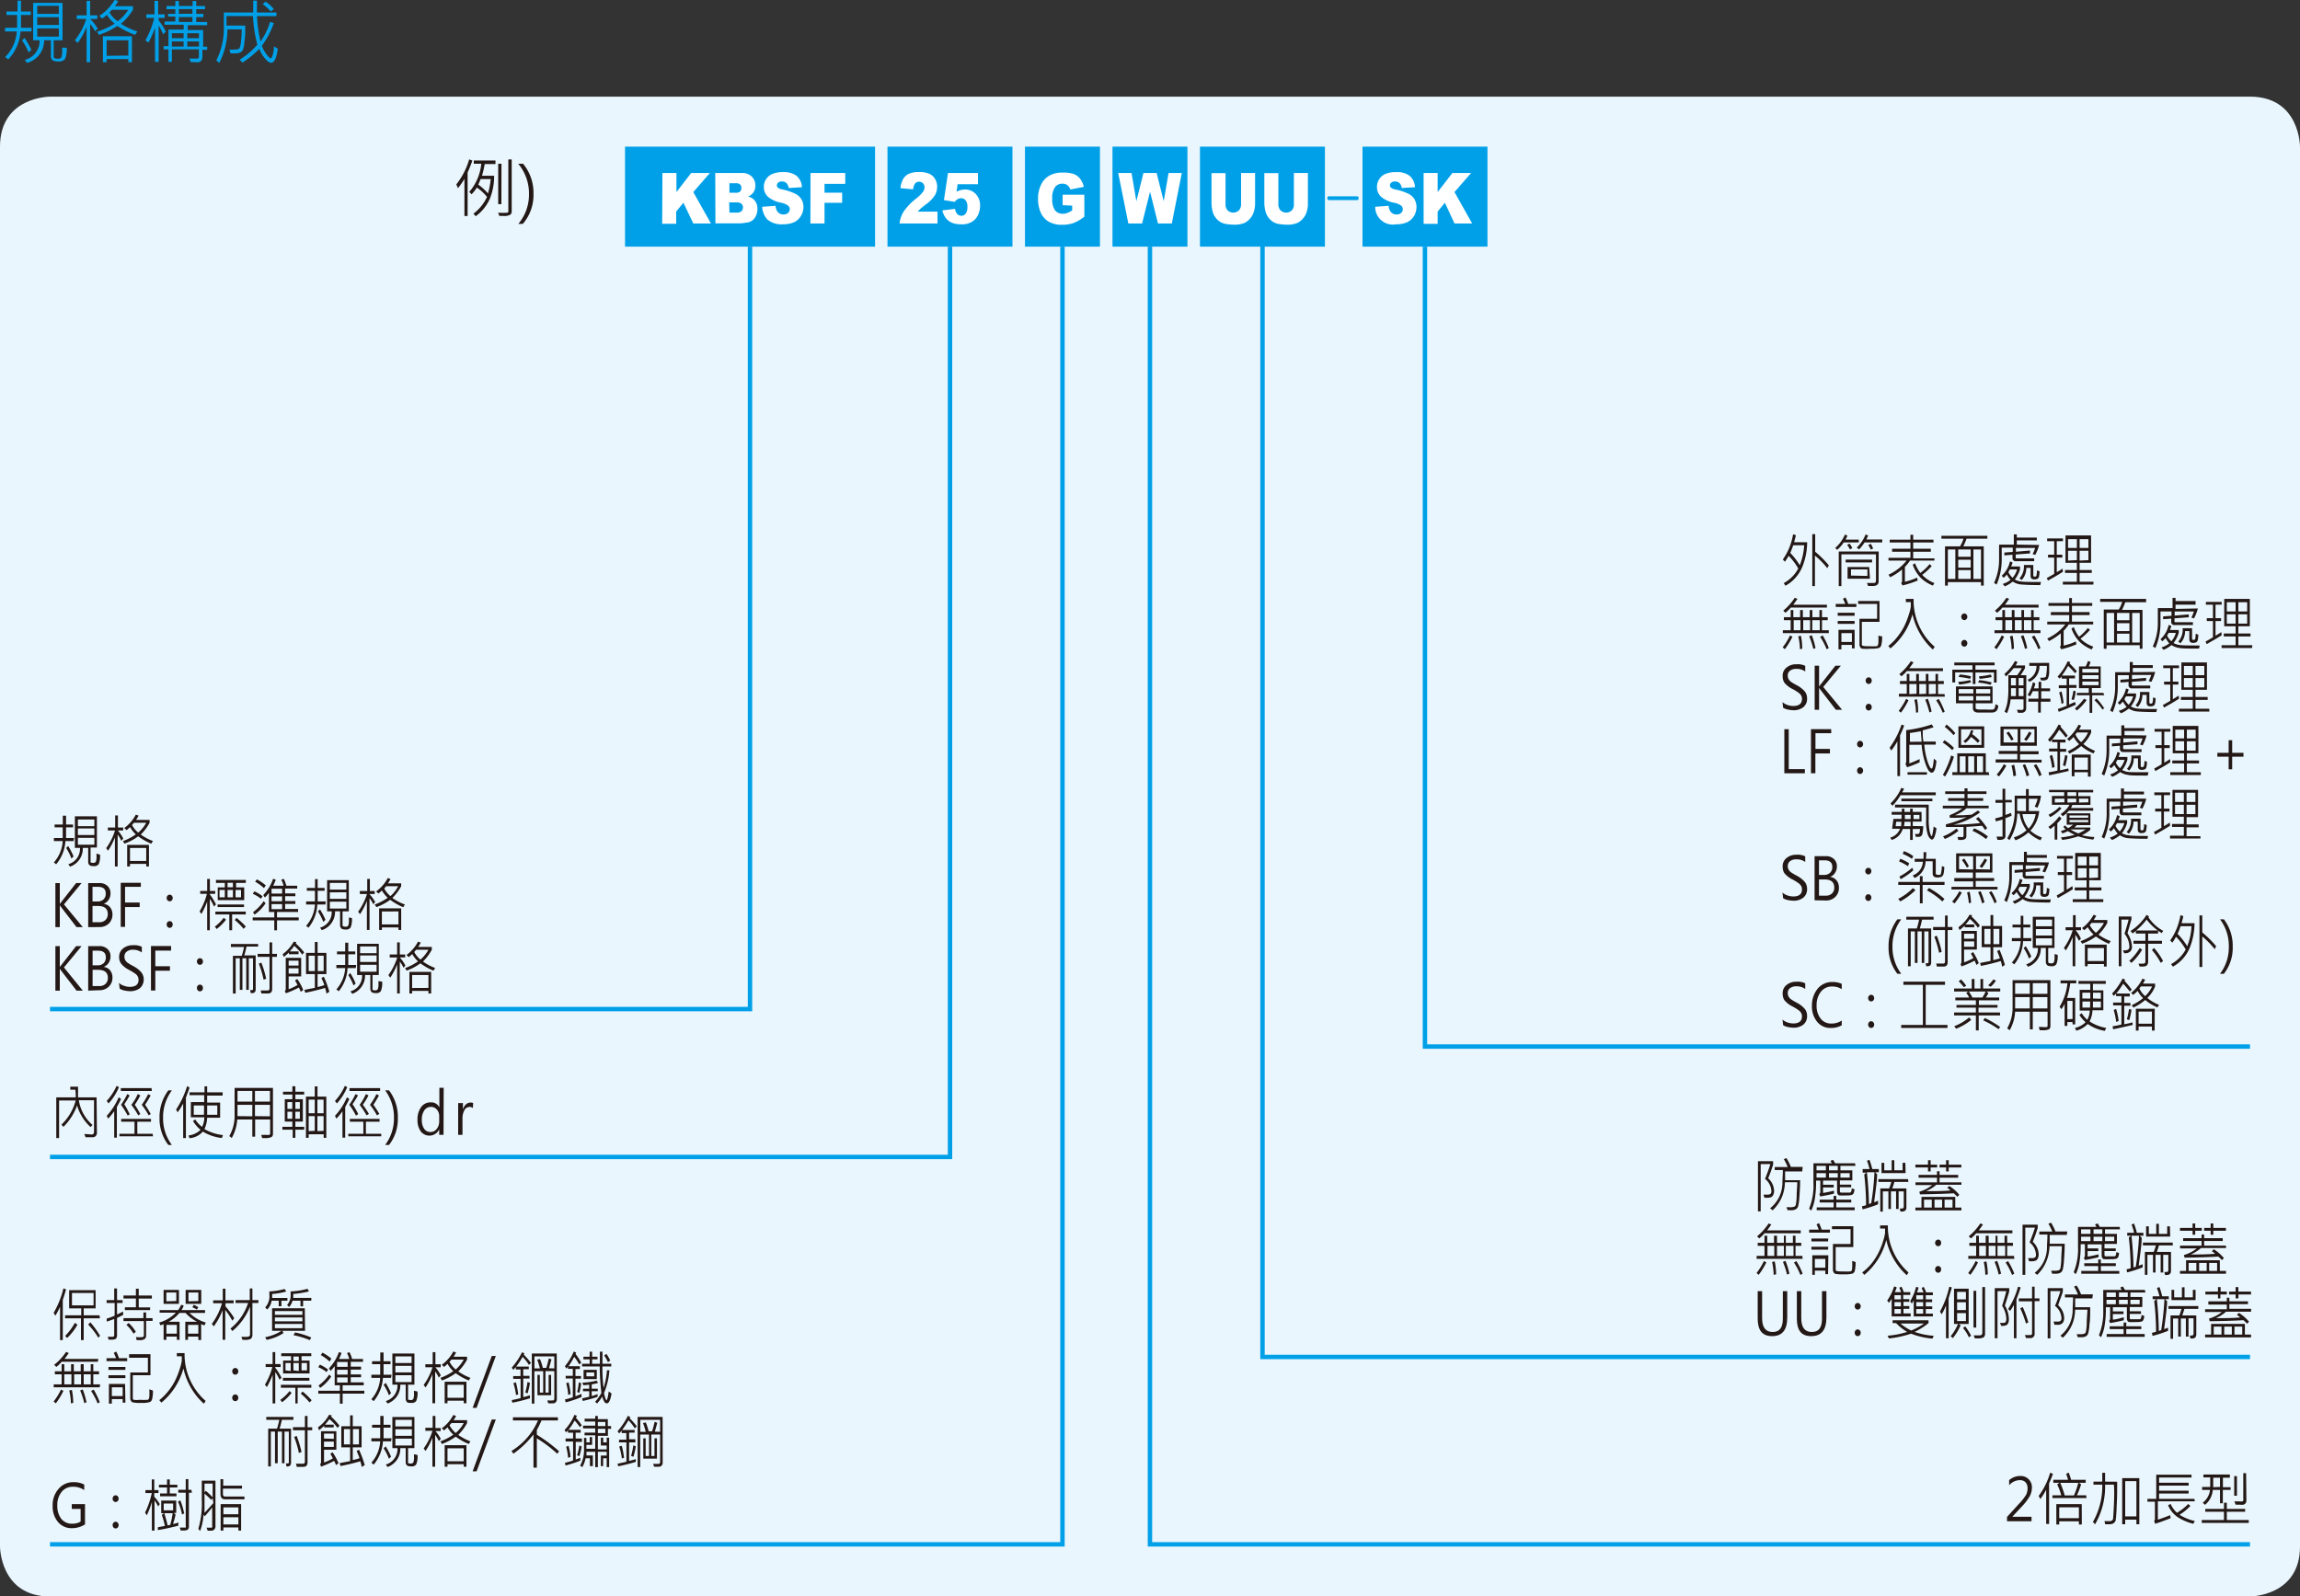<svg xmlns="http://www.w3.org/2000/svg" xmlns:xlink="http://www.w3.org/1999/xlink" viewBox="0 0 260.79 181.04">
  <rect x="0" y="0" width="260.79" height="181.04" fill="#333333" stroke="none"/>
  <defs>
    <style>
      .cls-1, .cls-6 {
        fill: none;
      }

      .cls-2 {
        clip-path: url(#clip-path);
      }

      .cls-3 {
        fill: #eaf6fd;
        fill-rule: evenodd;
      }

      .cls-4 {
        fill: #00a0e9;
      }

      .cls-5 {
        fill: #fff;
      }

      .cls-6 {
        stroke: #00a0e9;
        stroke-width: 0.5px;
      }

      .cls-7 {
        fill: #231815;
      }
    </style>
    <clipPath id="clip-path" transform="translate(-25.51 -119.43)">
      <rect class="cls-1" width="839.05" height="595.28"/>
    </clipPath>
  </defs>
  <title>資產 1</title>
  <g id="圖層_2" data-name="圖層 2">
    <g id="圖層_1-2" data-name="圖層 1">
      <g class="cls-2">
        <path class="cls-3" d="M31.18,130.39s-5.67,0-5.67,5.67V294.8s0,5.67,5.67,5.67H280.63s5.67,0,5.67-5.67V136.06s0-5.67-5.67-5.67Z" transform="translate(-25.51 -119.43)"/>
      </g>
      <rect class="cls-4" x="70.87" y="16.63" width="28.35" height="11.34"/>
      <g class="cls-2">
        <g>
          <path class="cls-5" d="M100.62,139.05h1.59v2.16l1.67-2.16H106l-1.88,2.16,2,3.56h-2L103,142.42l-.82,1v1.39h-1.59Z" transform="translate(-25.51 -119.43)"/>
          <path class="cls-5" d="M106.61,139.05h3a1.51,1.51,0,0,1,1.15.41,1.41,1.41,0,0,1,.4,1,1.28,1.28,0,0,1-.84,1.26,1.3,1.3,0,0,1,.81.51,1.45,1.45,0,0,1,.26.9,1.71,1.71,0,0,1-.18.8,1.28,1.28,0,0,1-1.12.75,4.72,4.72,0,0,1-.71.08h-2.75Zm1.61,2.24h.69a.77.77,0,0,0,.52-.14.54.54,0,0,0,.14-.41.49.49,0,0,0-.14-.39.71.71,0,0,0-.51-.14h-.7Zm0,2.25H109a.82.82,0,0,0,.58-.16.59.59,0,0,0,.17-.44.51.51,0,0,0-.17-.4.81.81,0,0,0-.58-.16h-.81Z" transform="translate(-25.51 -119.43)"/>
          <path class="cls-5" d="M111.93,142.88l1.52-.11a1.27,1.27,0,0,0,.2.63.8.8,0,0,0,.7.35.7.7,0,0,0,.52-.18.54.54,0,0,0,.19-.41.53.53,0,0,0-.18-.4,1.9,1.9,0,0,0-.81-.34,3.28,3.28,0,0,1-1.5-.69,1.48,1.48,0,0,1-.45-1.11,1.58,1.58,0,0,1,.93-1.45,2.91,2.91,0,0,1,1.26-.22,2.36,2.36,0,0,1,1.51.41,1.81,1.81,0,0,1,.62,1.3l-1.5.09a1,1,0,0,0-.26-.56.71.71,0,0,0-.52-.18.57.57,0,0,0-.42.14.38.38,0,0,0-.14.31.34.34,0,0,0,.11.25,1.18,1.18,0,0,0,.54.21,6.37,6.37,0,0,1,1.49.51,1.68,1.68,0,0,1,.66.63,1.73,1.73,0,0,1,.21.85,2,2,0,0,1-.28,1,1.8,1.8,0,0,1-.76.71,2.87,2.87,0,0,1-1.25.24,2.41,2.41,0,0,1-1.82-.56A2.36,2.36,0,0,1,111.93,142.88Z" transform="translate(-25.51 -119.43)"/>
          <path class="cls-5" d="M117.41,139.05h3.94v1.23H119v1h2v1.15h-2v2.34h-1.6Z" transform="translate(-25.51 -119.43)"/>
        </g>
      </g>
      <rect class="cls-4" x="100.63" y="16.63" width="14.17" height="11.34"/>
      <g class="cls-2">
        <g>
          <path class="cls-5" d="M131.81,144.77h-4.3a3.24,3.24,0,0,1,.45-1.33,6.71,6.71,0,0,1,1.4-1.47,4.3,4.3,0,0,0,.81-.79,1,1,0,0,0,.17-.51.68.68,0,0,0-.17-.45.63.63,0,0,0-.89,0,1.3,1.3,0,0,0-.23.68l-1.44-.13a2.79,2.79,0,0,1,.31-1.05,1.5,1.5,0,0,1,.64-.58,2.66,2.66,0,0,1,1.13-.2,2.87,2.87,0,0,1,1.18.19,1.45,1.45,0,0,1,.66.59,1.67,1.67,0,0,1,.24.89,1.92,1.92,0,0,1-.28,1,3.92,3.92,0,0,1-1,1c-.29.22-.48.38-.58.47a3.88,3.88,0,0,0-.34.35h2.24Z" transform="translate(-25.51 -119.43)"/>
          <path class="cls-5" d="M133,139.05h3.4v1.27h-2.31l-.12.85a2.5,2.5,0,0,1,.47-.18,1.91,1.91,0,0,1,.47-.07,1.65,1.65,0,0,1,1.25.52,1.87,1.87,0,0,1,.48,1.31,2.49,2.49,0,0,1-.24,1.07,1.79,1.79,0,0,1-.71.78,2.24,2.24,0,0,1-1.16.27,3.25,3.25,0,0,1-.88-.11,1.74,1.74,0,0,1-.62-.32,1.87,1.87,0,0,1-.41-.48,2.84,2.84,0,0,1-.26-.67l1.45-.18a1,1,0,0,0,.24.59.63.63,0,0,0,.46.2.6.6,0,0,0,.5-.25,1.22,1.22,0,0,0,.19-.75,1.12,1.12,0,0,0-.2-.75.63.63,0,0,0-.52-.24.83.83,0,0,0-.4.11,1.42,1.42,0,0,0-.32.3l-1.22-.2Z" transform="translate(-25.51 -119.43)"/>
        </g>
      </g>
      <rect class="cls-4" x="116.22" y="16.63" width="8.5" height="11.34"/>
      <g class="cls-2">
        <path class="cls-5" d="M146,142.7v-1.19h2.46V144a4.85,4.85,0,0,1-1.25.73,3.81,3.81,0,0,1-1.29.19,2.86,2.86,0,0,1-1.49-.35,2.23,2.23,0,0,1-.9-1,3.78,3.78,0,0,1-.32-1.58,3.59,3.59,0,0,1,.35-1.63,2.35,2.35,0,0,1,1-1.05A3,3,0,0,1,146,139a3.71,3.71,0,0,1,1.28.17,1.66,1.66,0,0,1,.7.53,2.37,2.37,0,0,1,.42.92l-1.53.3a1,1,0,0,0-.33-.49.88.88,0,0,0-.57-.17,1,1,0,0,0-.84.4,2.1,2.1,0,0,0-.31,1.28,2.19,2.19,0,0,0,.31,1.33,1.08,1.08,0,0,0,.88.4,1.44,1.44,0,0,0,.51-.09,2.74,2.74,0,0,0,.56-.29v-.54Z" transform="translate(-25.51 -119.43)"/>
      </g>
      <rect class="cls-4" x="136.06" y="16.63" width="14.17" height="11.34"/>
      <g class="cls-2">
        <g>
          <path class="cls-5" d="M166.23,139.05h1.59v3.41a3,3,0,0,1-.15,1,2,2,0,0,1-.44.78,1.82,1.82,0,0,1-.64.48,2.88,2.88,0,0,1-1.12.19,6.21,6.21,0,0,1-.82-.06,2,2,0,0,1-.74-.23,2,2,0,0,1-.89-1.15,4.19,4.19,0,0,1-.14-1v-3.41h1.59v3.49a1,1,0,0,0,.23.73.93.93,0,0,0,1.29,0,1,1,0,0,0,.24-.73Z" transform="translate(-25.51 -119.43)"/>
          <path class="cls-5" d="M172.22,139.05h1.59v3.41a3,3,0,0,1-.14,1,1.91,1.91,0,0,1-.45.78,1.71,1.71,0,0,1-.63.48,2.88,2.88,0,0,1-1.12.19,6.21,6.21,0,0,1-.82-.06,1.9,1.9,0,0,1-.74-.23,2,2,0,0,1-.89-1.15,3.77,3.77,0,0,1-.15-1v-3.41h1.59v3.49a1,1,0,0,0,.24.73.93.93,0,0,0,1.29,0,1,1,0,0,0,.23-.73Z" transform="translate(-25.51 -119.43)"/>
        </g>
      </g>
      <polyline class="cls-6" points="85.04 27.97 85.04 114.43 5.67 114.43"/>
      <polyline class="cls-6" points="107.72 27.97 107.72 131.2 5.67 131.2"/>
      <polyline class="cls-6" points="120.47 27.97 120.47 175.13 5.67 175.13"/>
      <polyline class="cls-6" points="130.39 27.97 130.39 175.13 255.12 175.13"/>
      <rect class="cls-4" x="154.49" y="16.63" width="14.17" height="11.34"/>
      <g class="cls-2">
        <g>
          <path class="cls-5" d="M181.44,142.88l1.52-.11a1.37,1.37,0,0,0,.2.63.81.81,0,0,0,.7.35.72.72,0,0,0,.53-.18.57.57,0,0,0,.18-.41.56.56,0,0,0-.17-.4,2,2,0,0,0-.82-.34,3.18,3.18,0,0,1-1.49-.69,1.48,1.48,0,0,1-.45-1.11,1.59,1.59,0,0,1,.92-1.45,3,3,0,0,1,1.27-.22,2.31,2.31,0,0,1,1.5.41,1.78,1.78,0,0,1,.62,1.3l-1.5.09a.94.94,0,0,0-.25-.56.76.76,0,0,0-.53-.18.57.57,0,0,0-.42.14.41.41,0,0,0-.14.31.32.32,0,0,0,.12.25,1.08,1.08,0,0,0,.53.21,6.31,6.31,0,0,1,1.5.51,1.58,1.58,0,0,1,.65.63,1.73,1.73,0,0,1,.21.85,2,2,0,0,1-.27,1,1.82,1.82,0,0,1-.77.71,2.83,2.83,0,0,1-1.24.24,2,2,0,0,1-2.4-2Z" transform="translate(-25.51 -119.43)"/>
          <path class="cls-5" d="M186.93,139.05h1.59v2.16l1.67-2.16h2.12l-1.88,2.16,2,3.56h-2l-1.09-2.35-.82,1v1.39h-1.59Z" transform="translate(-25.51 -119.43)"/>
        </g>
        <path class="cls-4" d="M179.56,141.9c0,.14-.05.22-.17.22h-3.21c-.11,0-.17-.08-.17-.22s.06-.21.17-.21h3.21C179.51,141.69,179.56,141.76,179.56,141.9Z" transform="translate(-25.51 -119.43)"/>
      </g>
      <polyline class="cls-6" points="161.57 27.97 161.57 118.68 255.12 118.68"/>
      <g class="cls-2">
        <g>
          <path class="cls-7" d="M255.86,291.94h-2.78v-.49l1.35-1.48a5.66,5.66,0,0,0,.83-1.06,1.71,1.71,0,0,0,.15-.71,1,1,0,0,0-.23-.68.9.9,0,0,0-.67-.24,1.66,1.66,0,0,0-1.19.58v-.58a1.88,1.88,0,0,1,1.26-.47,1.26,1.26,0,0,1,1.32,1.35,2,2,0,0,1-.24.93,6,6,0,0,1-.9,1.18l-1.08,1.16v0h2.18Z" transform="translate(-25.51 -119.43)"/>
          <path class="cls-7" d="M258.29,286.56c-.09.24-.18.49-.29.74l-.15.35v4.6h-.33v-3.89a6.92,6.92,0,0,1-.66,1.06l-.19-.35a8.26,8.26,0,0,0,1.3-2.63Zm3.8,2.75h-3.86V289h1a7.23,7.23,0,0,0-.46-1.24l.25-.18h-.69v-.34H260a4.68,4.68,0,0,0-.22-.67l.29-.14a5.05,5.05,0,0,1,.27.81H262v.34h-.77l.25.18A8.47,8.47,0,0,1,261,289h1.06Zm-.53,3h-.33v-.36H259v.36h-.33V290h2.88Zm-.33-.72v-1.23H259v1.23Zm-.06-4h-2.05a11.06,11.06,0,0,1,.5,1.42h1.05A8.52,8.52,0,0,0,261.17,287.54Z" transform="translate(-25.51 -119.43)"/>
          <path class="cls-7" d="M265.57,287.46c0,1,0,1.89-.06,2.82a15,15,0,0,1-.11,1.56.72.72,0,0,1-.21.31.94.94,0,0,1-.58.13h-.4l-.08-.35.5,0a.59.59,0,0,0,.36-.08.36.36,0,0,0,.12-.22c0-.09.05-.6.09-1.54s.05-1.7,0-2.3h-1a8.49,8.49,0,0,1-1.14,4.5l-.24-.27a8.17,8.17,0,0,0,1.06-4.23h-1v-.34h1c0-.36,0-.7,0-1h.32l0,1Zm2.51,4.82h-.33v-.52h-1.27v.52h-.34v-5.23h1.94Zm-.33-.89v-4h-1.27v4Z" transform="translate(-25.51 -119.43)"/>
          <path class="cls-7" d="M274.38,289.68h-4.2v2.08a14.8,14.8,0,0,0,1.39-.51l.07.34c-.63.25-1.22.47-1.77.64l-.11-.35a.18.18,0,0,0,.09-.16v-2H269v-.32h1v-2.74h4v.32h-3.68v.59h3.35v.33h-3.35v.58h3.35v.32h-3.35v.6h4Zm0,2.23-.18.32a5.93,5.93,0,0,1-1.73-.73,3,3,0,0,1-1.13-1.38l.29-.14a3,3,0,0,0,.72,1,6.06,6.06,0,0,0,1.28-1l.24.23a6.5,6.5,0,0,1-1.23,1A5.67,5.67,0,0,0,274.35,291.91Z" transform="translate(-25.51 -119.43)"/>
          <path class="cls-7" d="M280.49,292.13h-5.33v-.33h2.52v-.94h-2.12v-.32h2.12v-.7H278v.7h2.08v.32H278v.94h2.49Zm-2.06-3.74h-.88v1.51h-.32v-1.51h-.82a2.41,2.41,0,0,1-.88,1.69l-.26-.24a2.13,2.13,0,0,0,.83-1.45h-.9v-.34h.92c0-.39,0-.76,0-1.08h-.77v-.33h3V287h-.79v1.08h.88Zm-1.2-.34V287h-.77q0,.39,0,1.08Zm1.92,1h-.31v-2.23h.31Zm1.07.55a.48.48,0,0,1-.1.31.44.44,0,0,1-.22.15,1.62,1.62,0,0,1-.46,0H279l-.14-.37.58,0a1.12,1.12,0,0,0,.32,0,.17.17,0,0,0,.11-.1.41.41,0,0,0,0-.19v-2.91h.32Z" transform="translate(-25.51 -119.43)"/>
        </g>
      </g>
      <rect class="cls-4" x="126.14" y="16.63" width="8.5" height="11.34"/>
      <g class="cls-2">
        <path class="cls-5" d="M152.3,139.05h1.51l.55,3.2.8-3.2h1.5l.8,3.2.55-3.2h1.5l-1.13,5.72h-1.57l-.9-3.6-.9,3.6h-1.56Z" transform="translate(-25.51 -119.43)"/>
      </g>
      <polyline class="cls-6" points="143.15 27.73 143.15 153.88 255.12 153.88"/>
      <g>
        <path class="cls-4" d="M29.07,123H27.84a5.14,5.14,0,0,1-1.39,3.16l-.35-.26a4.53,4.53,0,0,0,1.31-2.9H26.08v-.42h1.37c0-.54,0-1,0-1.45H26.25v-.39H27.5v-1.23h.39v1.23H29v.39H27.89c0,.51,0,1,0,1.45h1.21Zm0,2.08-.32.29A6.88,6.88,0,0,0,28,124l.3-.26A9.7,9.7,0,0,1,29.08,125.11Zm4-.23a2.56,2.56,0,0,1-.2,1.29.84.84,0,0,1-.72.26c-.39,0-.63-.06-.73-.19a.66.66,0,0,1-.14-.36V124h-.77a2.62,2.62,0,0,1-1.93,2.56l-.26-.34A2.21,2.21,0,0,0,30,124h-.73v-4.24H32.6V124h-1v1.86a.25.25,0,0,0,.06.16c.05,0,.18.07.39.07a.46.46,0,0,0,.4-.14,1.71,1.71,0,0,0,.11-.79c0-.11,0-.22,0-.33ZM32.18,121v-.91H29.73V121Zm0,1.26v-.88H29.73v.88Zm0,1.32v-.93H29.73v.93Z" transform="translate(-25.51 -119.43)"/>
        <path class="cls-4" d="M36.59,122.69l-.3.29a3.79,3.79,0,0,0-.56-.83v4.33h-.4v-4a8.51,8.51,0,0,1-1,1.81L34,124a7.82,7.82,0,0,0,1.29-2.42H34.21v-.41h1.12v-1.64h.4v1.64h.81v.41h-.81v0A4.86,4.86,0,0,1,36.59,122.69Zm4.49.33-.26.36a9.32,9.32,0,0,1-2-1,9.16,9.16,0,0,1-2.08,1l-.23-.35a8.4,8.4,0,0,0,2-.92,3.6,3.6,0,0,1-.87-1c-.18.16-.36.29-.53.42l-.35-.29a5.52,5.52,0,0,0,1.75-1.82l.41.13a3.27,3.27,0,0,1-.39.58h2.06v.4a6.65,6.65,0,0,1-1.36,1.6A7.91,7.91,0,0,0,41.08,123Zm-.61,3.46h-.41v-.35H37.6v.35h-.42v-2.94h3.29Zm-.41-.75V124H37.6v1.76Zm0-5.19H38.2l-.28.3a3.38,3.38,0,0,0,.93,1A5,5,0,0,0,40.06,120.54Z" transform="translate(-25.51 -119.43)"/>
        <path class="cls-4" d="M44.31,123l-.3.33a5.09,5.09,0,0,0-.51-1v4.12h-.41v-3.88a11.16,11.16,0,0,1-.75,1.69L42,124a10,10,0,0,0,1-2.54h-.9v-.4h.93v-1.53h.41v1.53h.74v.4H43.5v.28A7.52,7.52,0,0,1,44.31,123ZM49,125.08h-.54v.8a.66.66,0,0,1-.11.4.47.47,0,0,1-.24.19,1.38,1.38,0,0,1-.48,0,4,4,0,0,1-.48,0l-.16-.4.83,0a.21.21,0,0,0,.24-.24v-.8H45v1.42h-.39v-1.42h-.55v-.37h.55v-1.88h1.73v-.55H44.17v-.36h1.22v-.56h-.82V121h.82v-.53h-1v-.36h1v-.56h.4v.56h1.56v-.56h.41v.56h1v.36h-1V121h.81v.37h-.81v.56H49v.36h-2.2v.55h1.74v1.88H49Zm-2.67-1.32v-.56H45v.56Zm0,.95v-.58H45v.58Zm1-3.72v-.53H45.79V121Zm0,.93v-.56H45.79v.56Zm.74,1.84v-.56H46.75v.56Zm0,.95v-.58H46.75v.58Z" transform="translate(-25.51 -119.43)"/>
        <path class="cls-4" d="M57,124.94a3.91,3.91,0,0,1-.26,1.15c-.13.3-.29.46-.48.46s-.45-.17-.73-.52a3.38,3.38,0,0,1-.61-1.06A11.46,11.46,0,0,1,53,126.53l-.31-.33a9,9,0,0,0,2-1.7,16.22,16.22,0,0,1-.5-3.25h-3v1.08h2.13c0,.67,0,1.25-.09,1.77a3.34,3.34,0,0,1-.19,1,.78.78,0,0,1-.29.28,1.65,1.65,0,0,1-.71.1h-.39l-.13-.43a3.27,3.27,0,0,0,.54,0,1.44,1.44,0,0,0,.45-.05.59.59,0,0,0,.17-.13,2.48,2.48,0,0,0,.16-.76,12.22,12.22,0,0,0,.08-1.35H51.3a8.5,8.5,0,0,1-.93,3.81l-.33-.3a8.06,8.06,0,0,0,.85-3.93v-1.49h3.33c0-.59,0-1,0-1.35h.42c0,.41,0,.86,0,1.35h2.21v.41h-2.2a14.93,14.93,0,0,0,.4,2.87,7.41,7.41,0,0,0,1.08-2.22l.43.14a9.92,9.92,0,0,1-1.36,2.58,3.65,3.65,0,0,0,.56,1c.22.27.37.41.44.41s.17-.15.25-.45a3.54,3.54,0,0,0,.12-.9Zm-.44-4.47-.36.26a5,5,0,0,0-.91-.84l.33-.27A4,4,0,0,1,56.57,120.47Z" transform="translate(-25.51 -119.43)"/>
      </g>
      <g>
        <path class="cls-7" d="M79.07,137.64q-.12.36-.33.87l-.21.48v4.93h-.36v-4.2a9.49,9.49,0,0,1-.73,1.05l-.19-.43a8.22,8.22,0,0,0,1.46-2.84Zm2.62.39H80.47a10.22,10.22,0,0,1-.31,1.33h1.38a6.91,6.91,0,0,1-.48,2.59,4.88,4.88,0,0,1-1.61,2l-.26-.29a4.9,4.9,0,0,0,1.54-1.9,5.11,5.11,0,0,0-1.15-1.06,4,4,0,0,1-.6.76l-.26-.27A5.68,5.68,0,0,0,80.08,138h-.85v-.37h2.46Zm-.54,1.71H80c-.08.21-.16.42-.26.62a6.83,6.83,0,0,1,1.1,1A8.08,8.08,0,0,0,81.15,139.74Zm2.38,3.72a.39.39,0,0,1-.19.33,1.36,1.36,0,0,1-.72.13h-.49l-.14-.37a8.45,8.45,0,0,0,1.06,0,.16.16,0,0,0,.1-.17v-5.87h.38Zm-1.17-.88H82V138h.37Z" transform="translate(-25.51 -119.43)"/>
        <path class="cls-7" d="M84.28,144.82a5.13,5.13,0,0,0,1.21-3.4A5.23,5.23,0,0,0,84.27,138h.55A5.14,5.14,0,0,1,86,141.42a5,5,0,0,1-1.21,3.4Z" transform="translate(-25.51 -119.43)"/>
      </g>
      <g>
        <path class="cls-7" d="M33.85,214.81h-.92a4.52,4.52,0,0,1-1.05,2.63l-.26-.21a4,4,0,0,0,1-2.42h-1v-.35h1c0-.45,0-.85,0-1.21h-.92v-.32h.93v-1H33v1h.79v.32H33c0,.43,0,.83,0,1.21h.91Zm0,1.74-.24.24a6.12,6.12,0,0,0-.6-1.2l.23-.22A7.79,7.79,0,0,1,33.85,216.55Zm3-.2a2.31,2.31,0,0,1-.15,1.08.62.62,0,0,1-.54.22c-.3,0-.48-.06-.55-.16a.56.56,0,0,1-.1-.3v-1.61H34.9a2.16,2.16,0,0,1-1.45,2.13l-.19-.28a1.82,1.82,0,0,0,1.32-1.85H34V212H36.5v3.54h-.72v1.55a.21.21,0,0,0,0,.13s.13.06.29.06a.33.33,0,0,0,.3-.12,1.45,1.45,0,0,0,.08-.66v-.27Zm-.64-3.23v-.76H34.34v.76Zm0,1v-.74H34.34v.74Zm0,1.1v-.78H34.34v.78Z" transform="translate(-25.51 -119.43)"/>
        <path class="cls-7" d="M39.49,214.53l-.23.24a3.3,3.3,0,0,0-.41-.69v3.61h-.31v-3.3a7.43,7.43,0,0,1-.78,1.51l-.21-.29a6.9,6.9,0,0,0,1-2h-.81v-.34h.83v-1.37h.31v1.37h.6v.34h-.6v0A4.74,4.74,0,0,1,39.49,214.53Zm3.36.27-.19.31a7.24,7.24,0,0,1-1.48-.84,6.08,6.08,0,0,1-1.56.83l-.17-.29a6.07,6.07,0,0,0,1.46-.76,3.25,3.25,0,0,1-.65-.83c-.14.13-.27.25-.4.35l-.26-.24a4.34,4.34,0,0,0,1.31-1.52l.31.11a2.4,2.4,0,0,1-.29.49h1.54v.32a5.46,5.46,0,0,1-1,1.34A5.69,5.69,0,0,0,42.85,214.8Zm-.45,2.89h-.31v-.29H40.25v.29h-.32v-2.45H42.4Zm-.31-.63v-1.47H40.25v1.47Zm0-4.33H40.7l-.22.26a3,3,0,0,0,.7.86A3.8,3.8,0,0,0,42.09,212.73Z" transform="translate(-25.51 -119.43)"/>
        <path class="cls-7" d="M34.9,224.57h-.71l-1.78-2.31-.12-.17h0v2.48h-.5v-5h.5v2.37h0l.12-.16,1.73-2.21h.62l-2,2.42Z" transform="translate(-25.51 -119.43)"/>
        <path class="cls-7" d="M35.51,224.57v-5h1.27a1.29,1.29,0,0,1,.91.32,1.09,1.09,0,0,1,.35.84,1.31,1.31,0,0,1-.21.74,1.18,1.18,0,0,1-.57.46h0a1.07,1.07,0,0,1,.73.38,1.29,1.29,0,0,1,.27.85,1.39,1.39,0,0,1-.41,1,1.49,1.49,0,0,1-1.05.4ZM36,220v1.66h.55a1,1,0,0,0,.7-.24.88.88,0,0,0,.25-.67q0-.75-.87-.75Zm0,2.17v1.84h.73a1,1,0,0,0,.74-.25.9.9,0,0,0,.26-.68c0-.61-.37-.91-1.12-.91Z" transform="translate(-25.51 -119.43)"/>
        <path class="cls-7" d="M41.48,220H39.69v1.78h1.66v.51H39.69v2.25H39.2v-5h2.28Z" transform="translate(-25.51 -119.43)"/>
        <path class="cls-7" d="M44.75,220.89A.34.34,0,0,1,45,221a.4.4,0,0,1,.09.27.39.39,0,0,1-.09.26.34.34,0,0,1-.25.11.34.34,0,0,1-.24-.11.35.35,0,0,1-.1-.26.36.36,0,0,1,.1-.27A.3.3,0,0,1,44.75,220.89Zm0,3A.31.31,0,0,1,45,224a.4.4,0,0,1,.09.27.44.44,0,0,1-.09.27.34.34,0,0,1-.25.11.3.3,0,0,1-.24-.11.39.39,0,0,1-.1-.27.4.4,0,0,1,.1-.28A.33.33,0,0,1,44.75,223.89Z" transform="translate(-25.51 -119.43)"/>
        <path class="cls-7" d="M50,222l-.23.23a4.83,4.83,0,0,0-.47-.87v3.56H49v-3.24a10.1,10.1,0,0,1-.65,1.39l-.21-.28a7.46,7.46,0,0,0,.83-2h-.76v-.33H49v-1.36h.31v1.36h.6v.33h-.6v.08A6.06,6.06,0,0,1,50,222Zm1.14,1.72a5.87,5.87,0,0,1-1.06,1.06l-.21-.27a4.87,4.87,0,0,0,1-1Zm2.24-.59H51.83v1.79h-.32v-1.79H49.93v-.32h3.44Zm0-3.58h-1.1v.51h.92v1.45h-3v-1.45H51v-.51H50v-.33h3.39Zm-.2,2.74h-3V222h3ZM51,221.19v-.84h-.6v.84Zm.92-1.14v-.51h-.61v.51Zm0,1.14v-.84h-.61v.84Zm1.44,3.33-.23.24a6.47,6.47,0,0,0-1-1l.2-.24A8.59,8.59,0,0,1,53.4,224.52Zm-.52-4.17h-.62v.84h.62Z" transform="translate(-25.51 -119.43)"/>
        <path class="cls-7" d="M59.38,223.8H56.92v1.13h-.31V223.8H54.16v-.33h2.45v-.62H56v-2.17a4.9,4.9,0,0,1-.45.53l-.19-.28a5.11,5.11,0,0,0,1.12-1.85l.3.11c-.07.19-.16.41-.29.68h1.17a2.6,2.6,0,0,0-.26-.68l.29-.1a5.33,5.33,0,0,1,.29.78h1.23v.32H57.84v.55H59v.32H57.84v.55H59v.33H57.84v.57h1.47v.34H56.92v.62h2.46Zm-4.1-2.73-.18.28a4,4,0,0,0-.93-.56l.18-.28A3.89,3.89,0,0,1,55.28,221.07Zm.34.8a4.76,4.76,0,0,1-1.25,1.28l-.17-.28a5.17,5.17,0,0,0,1.21-1.25Zm0-2-.18.28a4.33,4.33,0,0,0-1-.73l.19-.27A5,5,0,0,1,55.66,219.85Zm1.88.89v-.55h-1.2v.55Zm0,.87v-.55h-1.2v.55Zm0,.9v-.57h-1.2v.57Z" transform="translate(-25.51 -119.43)"/>
        <path class="cls-7" d="M62.41,222h-.92a4.5,4.5,0,0,1-1,2.63l-.27-.21a4,4,0,0,0,1-2.42h-1v-.35h1c0-.45,0-.85,0-1.21H60.3v-.32h.93v-1h.3v1h.79v.32h-.79c0,.43,0,.83,0,1.21h.91Zm0,1.74-.24.24a6.76,6.76,0,0,0-.61-1.2l.23-.22A7.86,7.86,0,0,1,62.42,223.75Zm3-.2a2.31,2.31,0,0,1-.15,1.08.62.62,0,0,1-.54.22c-.29,0-.47-.06-.54-.16a.58.58,0,0,1-.11-.3v-1.61h-.57A2.18,2.18,0,0,1,62,224.91l-.2-.28a1.82,1.82,0,0,0,1.32-1.85H62.6v-3.54h2.46v3.54h-.71v1.55a.17.17,0,0,0,.05.13s.13.06.29.06a.35.35,0,0,0,.3-.12,1.62,1.62,0,0,0,.08-.66,2.44,2.44,0,0,0,0-.27Zm-.63-3.23v-.76H62.91v.76Zm0,1.05v-.74H62.91v.74Zm0,1.1v-.78H62.91v.78Z" transform="translate(-25.51 -119.43)"/>
        <path class="cls-7" d="M68.05,221.73l-.22.24a3.36,3.36,0,0,0-.42-.69v3.61h-.3v-3.3a7.43,7.43,0,0,1-.78,1.51l-.21-.29a6.89,6.89,0,0,0,1-2h-.81v-.34h.84v-1.37h.3v1.37H68v.34h-.61v0A4.33,4.33,0,0,1,68.05,221.73Zm3.37.27-.19.31a7,7,0,0,1-1.48-.84,6.24,6.24,0,0,1-1.56.83L68,222a6,6,0,0,0,1.47-.76,3.54,3.54,0,0,1-.66-.83c-.13.13-.27.25-.39.35l-.26-.24A4.45,4.45,0,0,0,69.48,219l.31.11a3.09,3.09,0,0,1-.3.49H71v.32a5.47,5.47,0,0,1-1,1.34A5.77,5.77,0,0,0,71.42,222ZM71,224.89h-.31v-.29H68.81v.29H68.5v-2.45H71Zm-.31-.63v-1.47H68.81v1.47Zm0-4.33h-1.4a2.37,2.37,0,0,1-.21.26,2.85,2.85,0,0,0,.7.86A4,4,0,0,0,70.66,219.93Z" transform="translate(-25.51 -119.43)"/>
        <path class="cls-7" d="M34.9,231.77h-.71l-1.78-2.31-.12-.17h0v2.48h-.5v-5.05h.5v2.37h0l.12-.16,1.73-2.21h.62l-2,2.42Z" transform="translate(-25.51 -119.43)"/>
        <path class="cls-7" d="M35.51,231.77v-5.05h1.27a1.29,1.29,0,0,1,.91.32,1.09,1.09,0,0,1,.35.84,1.31,1.31,0,0,1-.21.74,1.18,1.18,0,0,1-.57.46h0a1.07,1.07,0,0,1,.73.38,1.29,1.29,0,0,1,.27.85,1.35,1.35,0,0,1-.41,1,1.46,1.46,0,0,1-1.05.41Zm.5-4.53v1.66h.55a1,1,0,0,0,.7-.24.88.88,0,0,0,.25-.67q0-.75-.87-.75Zm0,2.17v1.84h.73a1,1,0,0,0,.74-.25.9.9,0,0,0,.26-.69c0-.6-.37-.9-1.12-.9Z" transform="translate(-25.51 -119.43)"/>
        <path class="cls-7" d="M39,230.89a1.38,1.38,0,0,0,.55.32,1.89,1.89,0,0,0,.67.13c.66,0,1-.26,1-.8a.88.88,0,0,0-.1-.4,1,1,0,0,0-.28-.3,7.14,7.14,0,0,0-.69-.42,2.7,2.7,0,0,1-.93-.74,1.27,1.27,0,0,1-.2-.7,1.21,1.21,0,0,1,.45-1,1.71,1.71,0,0,1,1.12-.36,1.89,1.89,0,0,1,1,.18v.64a1.68,1.68,0,0,0-1-.31,1.1,1.1,0,0,0-.7.21.66.66,0,0,0-.27.57.8.8,0,0,0,.09.39.93.93,0,0,0,.26.3,5.88,5.88,0,0,0,.64.38,3.05,3.05,0,0,1,.93.72,1.34,1.34,0,0,1-.15,1.78,1.82,1.82,0,0,1-1.18.35,3.29,3.29,0,0,1-.61-.08,1.45,1.45,0,0,1-.52-.21Z" transform="translate(-25.51 -119.43)"/>
        <path class="cls-7" d="M44.91,227.23H43.12V229h1.66v.51H43.12v2.25h-.49v-5.05h2.28Z" transform="translate(-25.51 -119.43)"/>
        <path class="cls-7" d="M48.18,228.09a.34.34,0,0,1,.25.11.4.4,0,0,1,.09.27.39.39,0,0,1-.09.26.34.34,0,0,1-.25.11.34.34,0,0,1-.24-.11.35.35,0,0,1-.1-.26.36.36,0,0,1,.1-.27A.3.3,0,0,1,48.18,228.09Zm0,3a.31.31,0,0,1,.25.11.4.4,0,0,1,.09.27.44.44,0,0,1-.09.27.34.34,0,0,1-.25.11.32.32,0,0,1-.24-.11.39.39,0,0,1-.1-.27.4.4,0,0,1,.1-.28A.33.33,0,0,1,48.18,231.09Z" transform="translate(-25.51 -119.43)"/>
        <path class="cls-7" d="M54.78,226.77H53.47c-.09.38-.17.73-.26,1H54.5v3.84c0,.29-.13.44-.4.44h-.16l-.07-.34h.2c.09,0,.13-.05.13-.14v-3.47h-.48v3.58h-.29v-3.58H53v3.58h-.3v-3.58h-.47v4h-.31v-4.28h1a8.65,8.65,0,0,0,.26-1H51.69v-.34h3.09Zm2.13,1.17h-.54v3.65c0,.33-.16.5-.47.5h-.75l-.08-.34h.8c.13,0,.2-.08.2-.24v-3.57H54.72v-.34h1.35v-1.3h.3v1.3h.54Zm-1.22,2.48-.29.11a12.19,12.19,0,0,0-.54-1.82l.28-.12A10.9,10.9,0,0,1,55.69,230.42Z" transform="translate(-25.51 -119.43)"/>
        <path class="cls-7" d="M60,227.43l-.22.26a5.56,5.56,0,0,0-.91-1,4.76,4.76,0,0,1-.51.63h1v.32H58.27v-.19c-.21.2-.41.36-.58.5l-.13-.32a4.27,4.27,0,0,0,1.26-1.42l.29.06a.77.77,0,0,1-.06.15A7.73,7.73,0,0,1,60,227.43Zm-.13,4.28-.26.2a4.44,4.44,0,0,0-.21-.49,11.85,11.85,0,0,1-1.48.65l-.11-.26a.32.32,0,0,0,.1-.27v-3.49h1.75v2.11H58.24v1.45a6.25,6.25,0,0,0,1-.48,3.09,3.09,0,0,0-.28-.5l.25-.19A6.29,6.29,0,0,1,59.9,231.71Zm-.51-2.78v-.56H58.24v.56Zm0,.91v-.61H58.24v.61Zm3.47,2.07-.3.2a4.71,4.71,0,0,0-.16-.65,23.15,23.15,0,0,1-2.25.55l-.09-.33,1.18-.23v-1.56h-1v-2.4h1v-1.24h.31v1.24h1v2.4h-1v1.47a7.44,7.44,0,0,0,.75-.21c0-.15-.15-.42-.31-.82l.27-.14A11.9,11.9,0,0,1,62.86,231.91Zm-1.62-2.36v-1.74h-.7v1.74Zm1,0v-1.74h-.67v1.74Z" transform="translate(-25.51 -119.43)"/>
        <path class="cls-7" d="M65.84,229.21h-.92a4.5,4.5,0,0,1-1,2.63l-.27-.21a4,4,0,0,0,1-2.42h-1v-.35h1c0-.45,0-.85,0-1.21h-.93v-.32h.93v-1H65v1h.79v.32H65c0,.43,0,.83,0,1.21h.91Zm0,1.74-.24.24A6.76,6.76,0,0,0,65,230l.23-.22A7.86,7.86,0,0,1,65.85,231Zm3-.2a2.31,2.31,0,0,1-.15,1.08.62.62,0,0,1-.54.22c-.29,0-.47-.06-.54-.16a.58.58,0,0,1-.11-.3V230H66.9a2.18,2.18,0,0,1-1.45,2.13l-.2-.28A1.82,1.82,0,0,0,66.57,230H66v-3.54h2.46V230h-.71v1.55a.17.17,0,0,0,0,.13s.13.06.29.06a.35.35,0,0,0,.3-.12,1.62,1.62,0,0,0,.08-.66,2.44,2.44,0,0,0,0-.27Zm-.63-3.23v-.76H66.34v.76Zm0,1v-.74H66.34v.74Zm0,1.1v-.78H66.34v.78Z" transform="translate(-25.51 -119.43)"/>
        <path class="cls-7" d="M71.48,228.93l-.22.24a3.36,3.36,0,0,0-.42-.69v3.61h-.3v-3.3a7.43,7.43,0,0,1-.78,1.51l-.21-.29a6.89,6.89,0,0,0,1-2H69.7v-.34h.84v-1.37h.3v1.37h.61V228h-.61v0A4.33,4.33,0,0,1,71.48,228.93Zm3.37.27-.19.31a7,7,0,0,1-1.48-.84,6.24,6.24,0,0,1-1.56.83l-.18-.29a6,6,0,0,0,1.47-.76,3.54,3.54,0,0,1-.66-.83c-.13.13-.27.25-.39.35l-.26-.24a4.45,4.45,0,0,0,1.31-1.52l.31.11a3.88,3.88,0,0,1-.29.49h1.54v.32a5.47,5.47,0,0,1-1,1.34A5.77,5.77,0,0,0,74.85,229.2Zm-.45,2.89h-.31v-.29H72.24v.29h-.31v-2.45H74.4Zm-.31-.63V230H72.24v1.47Zm0-4.33h-1.4a2.37,2.37,0,0,1-.21.26,2.85,2.85,0,0,0,.7.86A4,4,0,0,0,74.09,227.13Z" transform="translate(-25.51 -119.43)"/>
      </g>
      <g>
        <path class="cls-7" d="M33,265.65c-.05.17-.12.42-.22.73l-.15.46v4.56h-.31v-3.77c-.2.41-.37.75-.53,1l-.2-.32a10.05,10.05,0,0,0,1.11-2.78Zm1.29,4a6,6,0,0,1-1.17,1.51l-.22-.24A6.67,6.67,0,0,0,34,269.44Zm2.55-.72H35v2.47h-.31v-2.47H32.89v-.34h1.83v-.79H33.35v-2.06h3v2.06H35v.79H36.8Zm-.72-1.47v-1.4H33.67v1.4Zm.76,3.42-.22.25a8.23,8.23,0,0,0-1.15-1.49l.24-.26A9.74,9.74,0,0,1,36.84,270.89Z" transform="translate(-25.51 -119.43)"/>
        <path class="cls-7" d="M39.48,268.54l-.7.35v2a.6.6,0,0,1-.1.32c-.07.09-.25.14-.54.14h-.32l-.09-.33h.54a.17.17,0,0,0,.19-.19V269c-.27.11-.56.21-.85.3l0-.34a6.41,6.41,0,0,0,.9-.33v-1.44H37.6v-.33h.86v-1.32h.32v1.32h.63v.33h-.63v1.3c.27-.12.49-.23.68-.33Zm3.25-1.85H41.24v1h1.29V268H39.67v-.32h1.25v-1H39.51v-.34h1.41v-.77h.32v.77h1.49Zm.08,2.53h-.73v1.65a.54.54,0,0,1-.16.4.92.92,0,0,1-.57.13H41l-.07-.35a2.91,2.91,0,0,0,.77,0,.22.22,0,0,0,.12-.22v-1.59H39.51v-.33h2.26v-.65h.31v.65h.73Zm-1.9,1.24-.26.21a4.31,4.31,0,0,0-.81-1l.26-.21A4.28,4.28,0,0,1,40.91,270.46Z" transform="translate(-25.51 -119.43)"/>
        <path class="cls-7" d="M48.85,269.41l-.17.33-.36-.16v1.81H48V271H46.83v.37h-.31v-2.05h1.34a4.57,4.57,0,0,1-1.31-1h-.7a4.1,4.1,0,0,1-1.22,1h1.24v2.05h-.31V271H44.38v.37h-.32v-1.78a1.91,1.91,0,0,1-.36.13l-.14-.31a4.25,4.25,0,0,0,1.89-1.12H43.61V268h2.1a4.59,4.59,0,0,0,.35-.61l.28.09a2,2,0,0,1-.26.52h2.68v.32H47A4.36,4.36,0,0,0,48.85,269.41Zm-3.05-2.12H44.06v-1.58H45.8Zm-.3-.32V266H44.37V267Zm.06,3.7v-1H44.38v1Zm2.77-3.38H46.56v-1.58h1.77ZM48,270.67v-1H46.83v1Zm0-3.7V266H46.88V267Zm0,.71-.17.26a2.45,2.45,0,0,0-.51-.26l.15-.28A2.14,2.14,0,0,1,48,267.68Z" transform="translate(-25.51 -119.43)"/>
        <path class="cls-7" d="M52.07,268.91l-.22.29a7.72,7.72,0,0,0-.8-1.22v3.38h-.3V268a7.48,7.48,0,0,1-1,1.84l-.22-.28a7.31,7.31,0,0,0,1.15-2.34h-1v-.33h1.09v-1.32h.3v1.32H52v.33h-.92v.36A9.47,9.47,0,0,1,52.07,268.91Zm2.74-1.72h-.68v3.52a.68.68,0,0,1-.17.54,1.32,1.32,0,0,1-.68.12H53l-.12-.34.46,0a.91.91,0,0,0,.44-.07.25.25,0,0,0,.08-.2V267.6a6.9,6.9,0,0,1-2,2.77l-.22-.28a6.13,6.13,0,0,0,2-2.9H52.22v-.33h1.61v-1.32h.3v1.32h.68Z" transform="translate(-25.51 -119.43)"/>
        <path class="cls-7" d="M58.1,266.93h-.68v.63h-.31v-.63h-.8a1.73,1.73,0,0,1-.51,1l-.22-.24a1.83,1.83,0,0,0,.47-1.44c0-.11,0-.23,0-.37a7.89,7.89,0,0,0,1.74-.28l.17.29a7.94,7.94,0,0,1-1.59.28s0,.2,0,.45H58.1Zm2,3.42H57.52l.14.25a5.34,5.34,0,0,1-1.92.77l-.16-.3a5.11,5.11,0,0,0,1.84-.72H56.36v-2.56h3.71Zm-.3-1.82v-.42H56.68v.42Zm0,.74v-.44H56.68v.44Zm0,.78v-.48H56.68v.48Zm1-3.12h-.92v.64h-.3v-.64h-.9a1.74,1.74,0,0,1-.39.72l-.23-.23a1.67,1.67,0,0,0,.4-1.27v-.27a8.65,8.65,0,0,0,1.92-.3l.16.3a12.34,12.34,0,0,1-1.78.29,4.33,4.33,0,0,1,0,.44h2.06Zm0,4.18-.16.29a9.89,9.89,0,0,0-1.85-.56l.17-.31A9.15,9.15,0,0,1,60.81,271.11Z" transform="translate(-25.51 -119.43)"/>
        <path class="cls-7" d="M32.7,277.16a8.34,8.34,0,0,1-.86,1.41l-.25-.21a6.85,6.85,0,0,0,.84-1.36Zm4.12-.41H31.6v-.33h.9v-1.14h-.77v-.34h.77v-.81h.3v.81h.77v-.81h.31v.81h.78v-.81H35v.81h.8v-.81h.29v.81h.65v.34h-.65v1.14h.77Zm-.21-2.9h-4.1a3.86,3.86,0,0,1-.61.59l-.25-.24A6.08,6.08,0,0,0,33,272.74l.31.13q-.23.33-.48.66h3.82Zm-3,2.57v-1.14H32.8v1.14Zm.24,2.09-.3.06a6.56,6.56,0,0,0-.19-1.45l.3-.08A7.22,7.22,0,0,1,33.81,278.51Zm.85-2.09v-1.14h-.78v1.14Zm.66,2-.29.13a9.81,9.81,0,0,0-.47-1.44l.29-.12A8.88,8.88,0,0,1,35.32,278.46Zm.44-2v-1.14H35v1.14Zm1.05,2-.27.16a8,8,0,0,0-.74-1.41l.29-.16A8.58,8.58,0,0,1,36.81,278.42Z" transform="translate(-25.51 -119.43)"/>
        <path class="cls-7" d="M39.93,273.78H37.59v-.33h1.08a6.06,6.06,0,0,0-.26-.6l.28-.15a4,4,0,0,1,.31.75h.93Zm-.2,1H37.81v-.34h1.92Zm0,.93H37.81v-.33h1.92Zm0,2.78h-.31v-.4H38.19v.51h-.33v-2.23h1.83Zm-.31-.74v-1H38.19v1Zm3.43-.63a3.62,3.62,0,0,1-.1,1,.45.45,0,0,1-.27.31,2.82,2.82,0,0,1-.92.09,3.94,3.94,0,0,1-1-.06.36.36,0,0,1-.21-.19.5.5,0,0,1-.07-.27v-2.93h2v-1.67H40.15V273h2.42v2.38h-2V278a.19.19,0,0,0,.09.17,3,3,0,0,0,.72,0,7,7,0,0,0,.86,0c.11,0,.17-.13.2-.33a7.18,7.18,0,0,0,0-.86Z" transform="translate(-25.51 -119.43)"/>
        <path class="cls-7" d="M48.83,278.3l-.21.31a7.61,7.61,0,0,1-2.31-4,7.66,7.66,0,0,1-2.5,3.88l-.24-.28a5.9,5.9,0,0,0,1-1,6.8,6.8,0,0,0,.79-1.21,8.88,8.88,0,0,0,.54-1.37,4.76,4.76,0,0,0,.22-.88l0-.52h-.56v-.36h.88A7,7,0,0,0,48.83,278.3Z" transform="translate(-25.51 -119.43)"/>
        <path class="cls-7" d="M52.19,274.56a.32.32,0,0,1,.24.11.41.41,0,0,1,0,.54.32.32,0,0,1-.24.11.34.34,0,0,1-.25-.11.41.41,0,0,1-.1-.27.43.43,0,0,1,.1-.27A.34.34,0,0,1,52.19,274.56Zm0,3a.32.32,0,0,1,.24.11.41.41,0,0,1,0,.54.28.28,0,0,1-.24.11.31.31,0,0,1-.25-.11.41.41,0,0,1,0-.54A.34.34,0,0,1,52.19,277.56Z" transform="translate(-25.51 -119.43)"/>
        <path class="cls-7" d="M57.43,275.67l-.23.22a4.38,4.38,0,0,0-.48-.87v3.56h-.3v-3.24a10.77,10.77,0,0,1-.65,1.39l-.22-.28a7.5,7.5,0,0,0,.84-2h-.76v-.33h.79v-1.36h.3v1.36h.61v.33h-.61v.08A6.55,6.55,0,0,1,57.43,275.67Zm1.14,1.72a5.49,5.49,0,0,1-1.07,1.05l-.21-.26a5,5,0,0,0,1.05-1Zm2.24-.59H59.26v1.78H59V276.8H57.36v-.33h3.45Zm0-3.58H59.7v.5h.91v1.46h-3v-1.46h.9v-.5H57.4v-.33h3.4ZM60.59,276h-3v-.32h3Zm-2.12-1.1V274h-.59v.83Zm.92-1.14v-.5h-.61v.5Zm0,1.14V274h-.61v.83Zm1.44,3.34-.22.23a7.09,7.09,0,0,0-1-1l.21-.24A8.35,8.35,0,0,1,60.83,278.2ZM60.32,274H59.7v.83h.62Z" transform="translate(-25.51 -119.43)"/>
        <path class="cls-7" d="M66.82,277.47H64.36v1.14h-.31v-1.14H61.6v-.33h2.45v-.62h-.59v-2.17q-.2.25-.45.54l-.2-.29a5,5,0,0,0,1.13-1.85l.3.11c-.07.19-.17.42-.29.68h1.16a2.56,2.56,0,0,0-.26-.67l.29-.1a3.65,3.65,0,0,1,.29.77h1.24v.32H65.28v.55h1.17v.33H65.28v.55h1.17v.32H65.28v.58h1.47v.33H64.36v.62h2.46Zm-4.1-2.72-.19.27a3.8,3.8,0,0,0-.93-.55l.18-.29A4.63,4.63,0,0,1,62.72,274.75Zm.34.79a4.76,4.76,0,0,1-1.25,1.28l-.18-.27a5.37,5.37,0,0,0,1.22-1.25Zm0-2-.18.29a4.57,4.57,0,0,0-1-.73l.19-.28A5,5,0,0,1,63.1,273.52Zm1.87.89v-.55h-1.2v.55Zm0,.88v-.55h-1.2v.55Zm0,.9v-.58h-1.2v.58Z" transform="translate(-25.51 -119.43)"/>
        <path class="cls-7" d="M69.85,275.68h-.92a4.52,4.52,0,0,1-1.05,2.64l-.26-.22a4,4,0,0,0,1-2.42h-1v-.35h1q0-.66,0-1.2h-.92v-.33h.93v-1H69v1h.79v.33H69q0,.63,0,1.2h.91Zm0,1.74-.24.24a5.77,5.77,0,0,0-.6-1.19l.23-.22A8.19,8.19,0,0,1,69.85,277.42Zm3-.19a2.37,2.37,0,0,1-.15,1.08.62.62,0,0,1-.54.21c-.3,0-.48,0-.55-.16a.51.51,0,0,1-.1-.3v-1.61H70.9a2.18,2.18,0,0,1-1.45,2.14l-.19-.28a1.84,1.84,0,0,0,1.32-1.86H70v-3.53H72.5v3.53h-.72V278a.24.24,0,0,0,0,.14s.13.06.29.06a.33.33,0,0,0,.3-.12,1.45,1.45,0,0,0,.08-.66v-.28ZM72.18,274v-.75H70.34V274Zm0,1.06v-.74H70.34v.74Zm0,1.1v-.78H70.34v.78Z" transform="translate(-25.51 -119.43)"/>
        <path class="cls-7" d="M75.49,275.4l-.23.25a3.36,3.36,0,0,0-.41-.7v3.61h-.31v-3.3a7.17,7.17,0,0,1-.78,1.51l-.21-.29a6.9,6.9,0,0,0,1-2h-.81v-.34h.83v-1.37h.31v1.37h.6v.34h-.6v0A4.74,4.74,0,0,1,75.49,275.4Zm3.36.28-.19.3a7.21,7.21,0,0,1-1.48-.83,6.4,6.4,0,0,1-1.56.83l-.17-.3a6.07,6.07,0,0,0,1.46-.76,3.08,3.08,0,0,1-.65-.83c-.14.13-.27.25-.4.35l-.26-.24a4.32,4.32,0,0,0,1.31-1.51l.31.11a2.11,2.11,0,0,1-.29.48h1.54v.33a5.65,5.65,0,0,1-1,1.34A6.06,6.06,0,0,0,78.85,275.68Zm-.45,2.88h-.31v-.29H76.25v.29h-.32v-2.44H78.4Zm-.31-.62v-1.47H76.25v1.47Zm0-4.33H76.7l-.22.25a2.92,2.92,0,0,0,.7.87A3.93,3.93,0,0,0,78.09,273.61Z" transform="translate(-25.51 -119.43)"/>
        <path class="cls-7" d="M81.73,273.2l-2.18,5.88H79.1l2.17-5.88Z" transform="translate(-25.51 -119.43)"/>
        <path class="cls-7" d="M85.72,274l-.24.21a5.19,5.19,0,0,0-.71-.91,9.12,9.12,0,0,1-.73,1.1h1.43v.3h-.63v.75h.71v.31h-.71v2.1a6.57,6.57,0,0,0,.76-.21V278a20,20,0,0,1-2,.5l-.06-.3c.32-.06.64-.13,1-.22v-2.19H83.7v-.31h.83v-.75H84v-.28l-.28.32-.19-.24a8.08,8.08,0,0,0,1.17-1.75l.27.12a.35.35,0,0,1-.07.15A7.53,7.53,0,0,1,85.72,274Zm-1.45,3.56-.25.07a7.15,7.15,0,0,0-.3-1.35l.29-.09A9.52,9.52,0,0,1,84.27,277.55Zm1.33-1.31a7.51,7.51,0,0,1-.27,1.19l-.26-.1a7.91,7.91,0,0,0,.25-1.19Zm3.05,1.87a.49.49,0,0,1-.09.28.41.41,0,0,1-.23.16,4.37,4.37,0,0,1-.66,0l-.1-.33a3.49,3.49,0,0,0,.72,0s.07-.09.07-.19v-3.12h-1v2.43h.36v-2H88v2.3H86.45v-2.3h.27v2h.38v-2.43h-1v3.68h-.29v-5.68h2.83Zm-.29-3.51v-1.36H86.11v1.36h.62a8.87,8.87,0,0,0-.31-1l.32-.06a7.1,7.1,0,0,1,.32,1h.39c.1-.3.19-.66.29-1.08l.3.12c-.09.33-.18.65-.28,1Z" transform="translate(-25.51 -119.43)"/>
        <path class="cls-7" d="M91.45,277.85a12.18,12.18,0,0,1-1.8.61l-.08-.33c.35-.08.65-.17.89-.25v-2.13h-.81v-.3h.81v-.79h-.55v-.25l-.19.22-.15-.28a6.22,6.22,0,0,0,1-1.66l.27.13-.07.15a6.65,6.65,0,0,1,.65,1l-.23.18a8,8,0,0,0-.57-.86,8.63,8.63,0,0,1-.65,1.07h1.29v.32h-.5v.79h.63v.3h-.63v2l.68-.27Zm-1.24-.33-.27.1a7.06,7.06,0,0,0-.23-1.33l.27-.1A8.25,8.25,0,0,1,90.21,277.52Zm1.19-1.24a4.75,4.75,0,0,1-.21,1.11l-.24-.11a6,6,0,0,0,.19-1.09Zm3.45,1.17c-.12.75-.29,1.12-.53,1.12a.32.32,0,0,1-.24-.11,2,2,0,0,1-.28-.66,4.9,4.9,0,0,1-.59.79l-.22-.2a5.2,5.2,0,0,0,.71-1,27.9,27.9,0,0,1-.19-3h-2v-.31h.86v-.5h-.71v-.3h.71v-.57h.28v.57h.61v.3h-.61v.5h.88v-1.37h.29v1.37h1v.31h-1a17.4,17.4,0,0,0,.13,2.43,8.27,8.27,0,0,0,.38-2l.28,0A8.15,8.15,0,0,1,94,277.4a3,3,0,0,0,.14.55,1.23,1.23,0,0,0,.12.27h0q.14,0,.27-1Zm-1.53-1.19c-.21.06-.45.11-.72.16v.49h.69v.29H92.6v.53c.16,0,.38-.11.67-.21v.31a13.5,13.5,0,0,1-1.69.47l-.07-.29.81-.19v-.62h-.71v-.29h.71v-.45l-.67.06-.1-.3a7,7,0,0,0,1.62-.23Zm-.14-.44h-1.5v-1.05h1.5Zm-.29-.31v-.44H92v.44Zm1.81-1.79-.26.18a3.48,3.48,0,0,0-.43-.75l.26-.19A4.46,4.46,0,0,1,94.7,273.72Z" transform="translate(-25.51 -119.43)"/>
        <path class="cls-7" d="M58.78,280.44H57.47c-.08.39-.17.73-.26,1h1.3v3.84c0,.3-.14.45-.4.45H58l-.07-.35h.2c.09,0,.13,0,.13-.13v-3.48h-.49v3.59h-.29v-3.59H57v3.59h-.31v-3.59h-.47v3.95h-.3v-4.28h1a10.36,10.36,0,0,0,.26-1H55.7v-.33h3.08Zm2.13,1.18h-.53v3.64q0,.51-.48.51h-.74l-.09-.35h.8c.14,0,.21-.08.21-.23v-3.57H58.73v-.35h1.35V280h.3v1.29h.53Zm-1.21,2.47-.3.11a10.73,10.73,0,0,0-.54-1.82l.29-.12A14,14,0,0,1,59.7,284.09Z" transform="translate(-25.51 -119.43)"/>
        <path class="cls-7" d="M64,281.1l-.22.26a5.17,5.17,0,0,0-.92-1,5.55,5.55,0,0,1-.51.63h1v.31H62.27v-.19c-.21.2-.4.37-.58.51l-.13-.33a4,4,0,0,0,1.26-1.42l.3.06a.77.77,0,0,1-.06.15A8.44,8.44,0,0,1,64,281.1Zm-.14,4.28-.25.2a2.26,2.26,0,0,0-.22-.48,12.75,12.75,0,0,1-1.47.65l-.11-.26a.38.38,0,0,0,.1-.28v-3.48h1.74v2.1H62.25v1.45a5.51,5.51,0,0,0,1-.47,4.85,4.85,0,0,0-.28-.51l.24-.19A6,6,0,0,1,63.9,285.38Zm-.5-2.78V282H62.25v.56Zm0,.91v-.6H62.25v.6Zm3.47,2.08-.3.2a4.47,4.47,0,0,0-.17-.65c-.71.21-1.46.39-2.24.54l-.1-.33,1.19-.23v-1.56h-1v-2.39h1v-1.24h.3v1.24h1v2.39h-1V285a6.42,6.42,0,0,0,.75-.2c0-.15-.15-.43-.31-.83l.27-.14A12.14,12.14,0,0,1,66.87,285.59Zm-1.62-2.36v-1.74h-.7v1.74Zm1,0v-1.74h-.68v1.74Z" transform="translate(-25.51 -119.43)"/>
        <path class="cls-7" d="M69.85,282.88h-.92a4.52,4.52,0,0,1-1.05,2.64l-.26-.22a4,4,0,0,0,1-2.42h-1v-.35h1q0-.66,0-1.2h-.92V281h.93v-1H69v1h.79v.33H69q0,.63,0,1.2h.91Zm0,1.74-.24.24a5.77,5.77,0,0,0-.6-1.19l.23-.22A8.19,8.19,0,0,1,69.85,284.62Zm3-.19a2.29,2.29,0,0,1-.15,1.07.6.6,0,0,1-.54.22c-.3,0-.48-.05-.55-.16a.51.51,0,0,1-.1-.3v-1.61H70.9a2.18,2.18,0,0,1-1.45,2.14l-.19-.28a1.84,1.84,0,0,0,1.32-1.86H70v-3.53H72.5v3.53h-.72v1.55a.24.24,0,0,0,0,.14s.13.06.29.06a.33.33,0,0,0,.3-.12,1.45,1.45,0,0,0,.08-.66v-.28Zm-.64-3.24v-.75H70.34v.75Zm0,1.06v-.74H70.34v.74Zm0,1.1v-.78H70.34v.78Z" transform="translate(-25.51 -119.43)"/>
        <path class="cls-7" d="M75.49,282.6l-.23.25a3.36,3.36,0,0,0-.41-.7v3.61h-.31v-3.3a7.17,7.17,0,0,1-.78,1.51l-.21-.29a6.9,6.9,0,0,0,1-2h-.81v-.34h.83V280h.31v1.37h.6v.34h-.6v0A4.74,4.74,0,0,1,75.49,282.6Zm3.36.28-.19.3a7.21,7.21,0,0,1-1.48-.83,6.4,6.4,0,0,1-1.56.83l-.17-.3a6.07,6.07,0,0,0,1.46-.76,3.08,3.08,0,0,1-.65-.83c-.14.13-.27.25-.4.35l-.26-.24a4.32,4.32,0,0,0,1.31-1.51l.31.11a2.11,2.11,0,0,1-.29.48h1.54v.33a5.65,5.65,0,0,1-1,1.34A6.06,6.06,0,0,0,78.85,282.88Zm-.45,2.88h-.31v-.29H76.25v.29h-.32v-2.44H78.4Zm-.31-.62v-1.47H76.25v1.47Zm0-4.33H76.7l-.22.25a2.92,2.92,0,0,0,.7.87A3.93,3.93,0,0,0,78.09,280.81Z" transform="translate(-25.51 -119.43)"/>
        <path class="cls-7" d="M81.73,280.4l-2.18,5.88H79.1l2.17-5.88Z" transform="translate(-25.51 -119.43)"/>
        <path class="cls-7" d="M88.9,284l-.2.29a14,14,0,0,0-2.32-1.75v3.32H86v-3.76a10.63,10.63,0,0,1-2.28,2.18l-.21-.31a7.54,7.54,0,0,0,3-3.46H83.67v-.36h5.1v.36H86.91a10.66,10.66,0,0,1-.53,1.08v.54A17.83,17.83,0,0,1,88.9,284Z" transform="translate(-25.51 -119.43)"/>
        <path class="cls-7" d="M91.5,282.94h-.71v2l.52-.2v.33a13.14,13.14,0,0,1-1.68.55l-.06-.31a7.39,7.39,0,0,0,.92-.26v-2.15h-.85v-.34h.85v-.66h-.58v-.26a2.75,2.75,0,0,1-.23.21l-.16-.25a5.62,5.62,0,0,0,1.12-1.72l.28.1a1.28,1.28,0,0,1-.11.24,6,6,0,0,1,.66.83l-.21.22a5.8,5.8,0,0,0-.6-.75,5.17,5.17,0,0,1-.7,1.05h1.39v.33h-.57v.66h.71Zm-1.3,1.71-.27.1a8.2,8.2,0,0,0-.22-1.26l.27-.1A6.89,6.89,0,0,1,90.2,284.65Zm1.26-1.19a5.69,5.69,0,0,1-.26,1.1l-.25-.1a8.05,8.05,0,0,0,.25-1.11Zm3.34-2h-.36v.79H93.3v1.54h1v-.44h-.66v-.89h.27V283h.39v-.54h.28v3.34h-.28v-1h-.4v.89h-.26v-1.2h.66v-.43h-1v1.75H93v-1.75H92a1.86,1.86,0,0,1,0,.42h.73v1.21H92.4v-.89h-.49a3.38,3.38,0,0,1-.37,1l-.25-.16a3.64,3.64,0,0,0,.44-1.85v-1.3H92V283h.38v-.61h.27v.89H92v.44h1V282.2H91.79v-.31H93v-.48H91.62v-.31H93v-.47H91.8v-.32H93V280h.3v.36h1.13v.79h.37Zm-.65-.31v-.47H93.3v.47Zm0,.79v-.48H93.3v.48Z" transform="translate(-25.51 -119.43)"/>
        <path class="cls-7" d="M97.72,281.19l-.24.21a4.85,4.85,0,0,0-.71-.91,9.12,9.12,0,0,1-.73,1.1h1.43v.3h-.63v.75h.71V283h-.71v2.1a6.57,6.57,0,0,0,.76-.21v.32a20,20,0,0,1-2,.5l-.06-.3c.32-.06.64-.13,1-.22V283H95.7v-.31h.83v-.75H96v-.28l-.28.32-.19-.24a8.08,8.08,0,0,0,1.17-1.75l.27.12a.35.35,0,0,1-.07.15A6.92,6.92,0,0,1,97.72,281.19Zm-1.45,3.56-.25.07a7.15,7.15,0,0,0-.3-1.35l.29-.09A9.52,9.52,0,0,1,96.27,284.75Zm1.33-1.31a7.51,7.51,0,0,1-.27,1.19l-.26-.1a7.91,7.91,0,0,0,.25-1.19Zm3.05,1.87a.49.49,0,0,1-.09.28.41.41,0,0,1-.23.16,4.37,4.37,0,0,1-.66,0l-.1-.33a3.49,3.49,0,0,0,.72,0s.07-.09.07-.19v-3.12h-1v2.43h.36v-2H100v2.3H98.45v-2.3h.27v2h.38v-2.43h-1v3.68h-.29v-5.68h2.83Zm-.29-3.51v-1.36H98.11v1.36h.62a8.23,8.23,0,0,0-.31-1l.32-.06a7.1,7.1,0,0,1,.32,1h.39c.1-.3.19-.66.29-1.08l.3.12c-.09.33-.18.65-.28,1Z" transform="translate(-25.51 -119.43)"/>
        <path class="cls-7" d="M35.15,292.3a2.82,2.82,0,0,1-1.51.43,2,2,0,0,1-1.56-.71,2.71,2.71,0,0,1-.6-1.83,2.76,2.76,0,0,1,.67-1.92,2.15,2.15,0,0,1,1.68-.76,2.49,2.49,0,0,1,1.23.27v.63a2.15,2.15,0,0,0-1.3-.38,1.57,1.57,0,0,0-1.26.58,2.31,2.31,0,0,0-.49,1.54,2.37,2.37,0,0,0,.45,1.52,1.52,1.52,0,0,0,1.25.55,1.78,1.78,0,0,0,.94-.24v-1.44h-1V290h1.5Z" transform="translate(-25.51 -119.43)"/>
        <path class="cls-7" d="M38.62,289a.3.3,0,0,1,.24.11.41.41,0,0,1,0,.54.32.32,0,0,1-.48,0,.36.36,0,0,1-.1-.27.38.38,0,0,1,.1-.27A.3.3,0,0,1,38.62,289Zm0,3a.3.3,0,0,1,.24.11.41.41,0,0,1,0,.54.32.32,0,0,1-.48,0,.41.41,0,0,1,0-.54A.3.3,0,0,1,38.62,292Z" transform="translate(-25.51 -119.43)"/>
        <path class="cls-7" d="M43.63,290l-.19.26a4.23,4.23,0,0,0-.41-.68V293h-.3v-3.25a8.75,8.75,0,0,1-.58,1.52l-.19-.32a9.06,9.06,0,0,0,.76-2.21H42v-.33h.72v-1.21H43v1.21h.48v.33H43v.42A4.87,4.87,0,0,1,43.63,290Zm2.09,2.45c-1.09.27-1.86.43-2.31.49l0-.32.8-.15a10.73,10.73,0,0,0-.35-1.25l.24-.19h-.31v-1.43h1.7V291h-.27l.2.18a8.49,8.49,0,0,1-.29,1.06c.17,0,.37-.08.62-.15Zm-.1-4.34h-.86v.68h.76v.32H43.66v-.32h.79v-.68h-.92v-.31h.92v-.6h.31v.6h.86Zm-.48,2.59v-.77H44.07v.77Zm0,.33h-1c.17.56.3,1,.37,1.38l.3-.06A8.51,8.51,0,0,0,45.09,291Zm1.29,0-.28.15a7,7,0,0,0-.46-1.47l.27-.13A7.7,7.7,0,0,1,46.38,291Zm.84-2.32h-.34v3.8a.47.47,0,0,1-.14.39.9.9,0,0,1-.47.09H46l-.1-.33h.43c.13,0,.21,0,.24,0a.14.14,0,0,0,0-.13V288.7h-.85v-.33h.85v-1.21h.3v1.21h.34Z" transform="translate(-25.51 -119.43)"/>
        <path class="cls-7" d="M49.94,292.51a.48.48,0,0,1-.13.36.45.45,0,0,1-.32.14h-.43l-.13-.34h.55a.14.14,0,0,0,.09-.05.16.16,0,0,0,0-.12v-2.12q-.34.42-.84,1l-.14-.19a6.75,6.75,0,0,1-.39,1.86L48,292.8a10.09,10.09,0,0,0,.39-3.27v-2.19h1.55Zm-.32-3.18-.16.19a8.7,8.7,0,0,0-.76-.71v.7c0,.48,0,1,0,1.48q.56-.6,1-1.11Zm0-.1v-1.56H48.7v1l.14-.18A6.79,6.79,0,0,1,49.62,289.23Zm3.61.22H51c-.32,0-.49-.2-.49-.61v-1.67h.31v.74h2.13v.33H50.79v.66a.24.24,0,0,0,.22.24h2.22ZM52.85,293h-.31v-.36h-1.7V293h-.31v-3h2.32Zm-.31-1.85v-.78h-1.7v.78Zm0,1.15v-.81h-1.7v.81Z" transform="translate(-25.51 -119.43)"/>
      </g>
      <g>
        <path class="cls-7" d="M36.5,247.87a.53.53,0,0,1-.12.37.44.44,0,0,1-.3.15h-.87l-.14-.36c.32,0,.61.05.89.05a.19.19,0,0,0,.14-.08.21.21,0,0,0,.07-.18V244.2H34.45A4.63,4.63,0,0,0,36,247l-.22.24a5.24,5.24,0,0,1-1.53-2.46,6.42,6.42,0,0,1-1.55,2.44l-.22-.26a5.8,5.8,0,0,0,1.61-2.73H32.21v4.26h-.32v-4.62H34.1c0-.21,0-.49-.05-.87h-.57v-.34h.88c0,.1,0,.21,0,.32,0,.26,0,.56,0,.89h2.1Z" transform="translate(-25.51 -119.43)"/>
        <path class="cls-7" d="M39,242.71a6.29,6.29,0,0,1-1.18,1.85l-.21-.28a6.41,6.41,0,0,0,1.12-1.71Zm.24,1.35c-.15.3-.31.6-.48.91v3.47h-.3v-3a8.55,8.55,0,0,1-.68.84l-.17-.31a7.38,7.38,0,0,0,1.36-2.11Zm3.62,4.23H39.05V248h1.71v-1.37H39.25v-.32h3.38v.32H41.08V248h1.74Zm-2.61-2.52-.26.17a11,11,0,0,0-.76-1.23,7.58,7.58,0,0,0,.71-1.21l.27.15a9.55,9.55,0,0,1-.61,1A10.6,10.6,0,0,1,40.21,245.77Zm2.48-2.62H39.21v-.33h3.48Zm-1.28,2.6-.27.16a8.18,8.18,0,0,0-.78-1.19,5.53,5.53,0,0,0,.73-1.22l.29.15a8.1,8.1,0,0,1-.63,1.06A9.3,9.3,0,0,1,41.41,245.75Zm1.18,0-.27.16a7.15,7.15,0,0,0-.78-1.19,8.44,8.44,0,0,0,.73-1.21l.28.14c-.19.36-.4.71-.63,1.06A10.29,10.29,0,0,1,42.59,245.75Z" transform="translate(-25.51 -119.43)"/>
        <path class="cls-7" d="M44.6,249.27a4.84,4.84,0,0,1-1-3.07,5,5,0,0,1,1-3.12H45a5.09,5.09,0,0,0-1,3.11,5,5,0,0,0,1,3.08Z" transform="translate(-25.51 -119.43)"/>
        <path class="cls-7" d="M47,242.76q-.06.21-.24.69l-.17.46v4.58h-.31v-3.92a8.26,8.26,0,0,1-.63,1l-.17-.32a10.24,10.24,0,0,0,1.25-2.66Zm3.75.91H49v.79h1.47v1.72H49a3.3,3.3,0,0,1-.31,1.29,5.46,5.46,0,0,0,2.1.68l-.12.33a5.1,5.1,0,0,1-2.16-.73,2.2,2.2,0,0,1-1.51.75l-.12-.31a2.26,2.26,0,0,0,1.37-.64,3.76,3.76,0,0,1-.86-1l.26-.17a3.27,3.27,0,0,0,.77.84,2.48,2.48,0,0,0,.26-1.09H47.15v-1.72h1.51v-.79H47v-.32h1.7v-.68H49v.68h1.76Zm-2.1,1.12H47.48v1.06h1.15C48.65,245.46,48.65,245.11,48.64,244.79Zm1.5,1.06v-1.06H49c0,.35,0,.7,0,1.06Z" transform="translate(-25.51 -119.43)"/>
        <path class="cls-7" d="M56.46,248a.41.41,0,0,1-.18.38,1.74,1.74,0,0,1-.78.11h-.27l-.09-.37a3.1,3.1,0,0,0,.43,0,2.2,2.2,0,0,0,.5,0,.16.16,0,0,0,.07-.13v-1.61h-1.7v1.95h-.32v-1.95H52.41a5,5,0,0,1-.62,2.1l-.28-.22a4.55,4.55,0,0,0,.6-2.4v-3.06h4.35Zm-2.34-3.65v-1.21H52.44v1.21Zm0,1.67v-1.3H52.44V246Zm2-1.67v-1.21h-1.7v1.21Zm0,1.67v-1.3h-1.7V246Z" transform="translate(-25.51 -119.43)"/>
        <path class="cls-7" d="M60,247.54H59v.92h-.3v-.92H57.53v-.33h1.13v-.59H57.8v-2.54h.86v-.53H57.6v-.32h1.06v-.62H59v.62h1v.32H59v.53h.85v2.54H59v.59h1Zm-1.35-2.36v-.77H58.1v.77Zm0,1.12v-.8H58.1v.8Zm.86-1.12v-.77H59v.77Zm0,1.12v-.8H59v.8Zm3,2.16h-.3v-.4h-1.7v.4h-.31v-4.67h1v-1.16h.31v1.16h1Zm-1.31-2.79v-1.54h-.69v1.54Zm0,2V246h-.69v1.7Zm1-2v-1.54h-.7v1.54Zm0,2V246h-.7v1.7Z" transform="translate(-25.51 -119.43)"/>
        <path class="cls-7" d="M64.88,242.71a6.27,6.27,0,0,1-1.17,1.85l-.22-.28a6,6,0,0,0,1.12-1.71Zm.24,1.35c-.14.3-.3.6-.47.91v3.47h-.31v-3a7.31,7.31,0,0,1-.68.84l-.17-.31a7.17,7.17,0,0,0,1.36-2.11Zm3.62,4.23H65V248h1.71v-1.37H65.18v-.32h3.37v.32H67V248h1.74Zm-2.61-2.52-.26.17a8.66,8.66,0,0,0-.76-1.23,6.88,6.88,0,0,0,.71-1.21l.28.15a11.78,11.78,0,0,1-.62,1A7.85,7.85,0,0,1,66.13,245.77Zm2.48-2.62H65.14v-.33h3.47Zm-1.27,2.6-.27.16a9.09,9.09,0,0,0-.78-1.19A6.45,6.45,0,0,0,67,243.5l.29.15a8.29,8.29,0,0,1-.64,1.06A11,11,0,0,1,67.34,245.75Zm1.18,0-.27.16a7.92,7.92,0,0,0-.79-1.19,7.62,7.62,0,0,0,.73-1.21l.29.14c-.19.36-.4.71-.63,1.06C68.16,245.15,68.38,245.5,68.52,245.75Z" transform="translate(-25.51 -119.43)"/>
        <path class="cls-7" d="M69.18,249.27a5,5,0,0,0,1-3.08,5.07,5.07,0,0,0-1-3.11h.44a4.93,4.93,0,0,1,1,3.12,4.79,4.79,0,0,1-1,3.07Z" transform="translate(-25.51 -119.43)"/>
        <path class="cls-7" d="M75.8,248.12h-.49v-.62h0a1.23,1.23,0,0,1-2.1.22,2.16,2.16,0,0,1-.36-1.31,2.31,2.31,0,0,1,.41-1.43,1.28,1.28,0,0,1,1.07-.54,1,1,0,0,1,1,.58h0v-2.23h.49ZM75.31,246a1.11,1.11,0,0,0-.27-.75.9.9,0,0,0-1.42.1,1.8,1.8,0,0,0-.28,1.08,1.73,1.73,0,0,0,.26,1,.84.84,0,0,0,.72.37.87.87,0,0,0,.71-.35,1.36,1.36,0,0,0,.28-.89Z" transform="translate(-25.51 -119.43)"/>
        <path class="cls-7" d="M79.13,245.08a.57.57,0,0,0-.39-.12.65.65,0,0,0-.57.37,1.88,1.88,0,0,0-.22.95v1.84h-.49v-3.6H78v.75h0a1.17,1.17,0,0,1,.34-.6.8.8,0,0,1,.82-.16Z" transform="translate(-25.51 -119.43)"/>
      </g>
      <g>
        <path class="cls-7" d="M230.42,180.92a7.52,7.52,0,0,1-.58,2.86,4.31,4.31,0,0,1-1.88,2.07l-.2-.29a4.09,4.09,0,0,0,1.65-1.66,6.82,6.82,0,0,0-1.09-1.44c-.1.18-.24.4-.42.67l-.24-.25a6.88,6.88,0,0,0,1.16-2.86l.31.09c0,.15-.09.42-.19.81Zm-.34.34h-1.24c-.13.37-.24.66-.34.87a8,8,0,0,1,1.08,1.4A7.2,7.2,0,0,0,230.08,181.26Zm2.79,2.27-.16.34a9.5,9.5,0,0,0-1.41-1.44v3.46H231V180h.33V182A12.19,12.19,0,0,1,232.87,183.53Z" transform="translate(-25.51 -119.43)"/>
        <path class="cls-7" d="M236.27,180.94h-1.71a3.59,3.59,0,0,1-.74.84l-.22-.21a4.15,4.15,0,0,0,1.1-1.52l.28.11a2.44,2.44,0,0,1-.21.46h1.5Zm2.25,4.44c0,.33-.22.5-.67.5l-.52,0-.13-.34.82,0a.21.21,0,0,0,.14-.07.28.28,0,0,0,.06-.18v-3H234.3v3.6H234v-3.92h4.53Zm-.74-2.17h-3v-.32h3Zm-2.24-1.62-.28.14a2.36,2.36,0,0,0-.31-.51l.28-.14A3,3,0,0,1,235.54,181.59Zm2,3.47H235v-1.33h2.45Zm-.29-.32V184h-1.86v.7Zm1.68-3.8h-2a5.32,5.32,0,0,1-.62.79l-.27-.2a4.07,4.07,0,0,0,1-1.49l.29.11a3.57,3.57,0,0,1-.2.46h1.8Zm-1,.67-.29.15a2.34,2.34,0,0,0-.29-.51l.27-.16A2.65,2.65,0,0,1,237.89,181.61Z" transform="translate(-25.51 -119.43)"/>
        <path class="cls-7" d="M244.85,183h-2.77a4.46,4.46,0,0,1-.58.72v1.68a6.56,6.56,0,0,0,1.38-.47l.07.33a10.9,10.9,0,0,1-1.72.56l-.16-.3a.19.19,0,0,0,.11-.19v-1.32a7.58,7.58,0,0,1-1.34.88l-.2-.29a5.57,5.57,0,0,0,2.05-1.6h-2.05v-.31h2.49V182h-2.08v-.34h2.08v-.71h-2.35v-.32h2.35v-.56h.31v.56h2.3v.32h-2.3v.71h2V182h-2v.75h2.41Zm0,2.53-.17.31a4.35,4.35,0,0,1-1.37-.87,4.09,4.09,0,0,1-.92-1.5l.26-.17a4.32,4.32,0,0,0,.6,1.1,5.59,5.59,0,0,0,1.05-1l.24.22a7.16,7.16,0,0,1-1.08,1A3.81,3.81,0,0,0,244.89,185.57Z" transform="translate(-25.51 -119.43)"/>
        <path class="cls-7" d="M250.85,180.52h-2.36a7.83,7.83,0,0,1-.37.87h2.32v4.45h-.31v-.4h-3.76v.4h-.32v-4.45h1.7a3.26,3.26,0,0,0,.39-.87h-2.5v-.33h5.21Zm-3.63,4.56v-3.34h-.85v3.34Zm1.74-2.51v-.83h-1.41v.83Zm0,1.23v-.9h-1.41v.9Zm0,1.28v-1h-1.41v1Zm1.17,0v-3.34h-.86v3.34Z" transform="translate(-25.51 -119.43)"/>
        <path class="cls-7" d="M256.72,181.23a5,5,0,0,1-.44,1.13l-.3-.1a3.85,3.85,0,0,0,.29-.69h-2.18V182l1.6-.14,0,.33-1.62.12v.27a.2.2,0,0,0,0,.11s0,.06.09.06h2v.32h-2.06a.35.35,0,0,1-.4-.4v-.33l-.92.07,0-.32.95-.07v-.49h-1.25v1.27a7.25,7.25,0,0,1-.58,2.92l-.29-.19a6.28,6.28,0,0,0,.57-2.7v-1.64h1.67v-1.16h.34v.36h2.27v.32h-2.27v.48Zm.21,4.2-.08.35c-1.22,0-2-.05-2.27-.08a2,2,0,0,1-.85-.32,3.53,3.53,0,0,1-.9.54l-.24-.27a2.76,2.76,0,0,0,.89-.46,3.15,3.15,0,0,1-.42-.61,2.16,2.16,0,0,1-.37.37l-.21-.23a3.11,3.11,0,0,0,.93-1.62l.29.1c0,.16-.1.32-.15.47h1V184a3.5,3.5,0,0,1-.59,1.15,2,2,0,0,0,.75.23C255,185.42,255.74,185.43,256.93,185.43ZM254.22,184h-.81l-.18.31a2.17,2.17,0,0,0,.48.64A2.41,2.41,0,0,0,254.22,184Zm2.55.21a3.3,3.3,0,0,1-.07.64.41.41,0,0,1-.14.2.75.75,0,0,1-.43.08c-.25,0-.38-.14-.38-.41v-.89h-.48a2,2,0,0,1-.53,1.38l-.24-.2a2,2,0,0,0,.49-1.51h1.07v1.2c0,.08.06.12.17.12a.18.18,0,0,0,.18-.09,2.43,2.43,0,0,0,.06-.61Z" transform="translate(-25.51 -119.43)"/>
        <path class="cls-7" d="M259.42,184.27c-.43.28-1,.61-1.7,1l-.13-.29q.56-.3.84-.48v-1.84h-.7v-.33h.7V180.8h-.8v-.31h1.79v.31h-.7v1.53h.63v.33h-.63v1.66c.21-.12.43-.25.66-.41Zm3.45,1.45h-3.46v-.32H261v-1h-1.34v-.33H261v-.82h-1.29v-3.1h2.9v3.1h-1.3v.82h1.38v.33h-1.38v1h1.58ZM261,181.57v-1h-1v1Zm0,1.38v-1.06h-1V183Zm1.31-1.38v-1h-1v1Zm0,1.38v-1.06h-1V183Z" transform="translate(-25.51 -119.43)"/>
        <path class="cls-7" d="M228.75,191.64a9.23,9.23,0,0,1-.86,1.41l-.25-.21a7.15,7.15,0,0,0,.84-1.36Zm4.12-.41h-5.21v-.33h.89v-1.14h-.77v-.34h.77v-.81h.3v.81h.77v-.81h.31v.81h.78v-.81h.3v.81h.8v-.81h.29v.81h.65v.34h-.65v1.14h.77Zm-.21-2.9h-4.1a4.36,4.36,0,0,1-.61.59l-.24-.24a6.51,6.51,0,0,0,1.3-1.46l.31.12c-.15.22-.31.45-.48.67h3.82Zm-3,2.57v-1.14h-.77v1.14Zm.24,2.09-.3.06a6.64,6.64,0,0,0-.19-1.46l.3-.07A7,7,0,0,1,229.86,193Zm.85-2.09v-1.14h-.78v1.14Zm.66,2-.29.12a10.2,10.2,0,0,0-.47-1.44l.29-.12A9,9,0,0,1,231.37,192.94Zm.44-2v-1.14H231v1.14Zm1.05,2-.27.16a7.36,7.36,0,0,0-.74-1.41l.29-.16A8.58,8.58,0,0,1,232.86,192.9Z" transform="translate(-25.51 -119.43)"/>
        <path class="cls-7" d="M236,188.26h-2.34v-.34h1.08a6,6,0,0,0-.26-.59l.28-.15a3.92,3.92,0,0,1,.31.74H236Zm-.2,1h-1.92v-.34h1.92Zm0,.92h-1.92v-.33h1.92Zm0,2.78h-.31v-.4h-1.19v.51h-.33v-2.22h1.83Zm-.31-.73v-1h-1.19v1Zm3.43-.63a3.68,3.68,0,0,1-.1,1,.47.47,0,0,1-.27.31,3.29,3.29,0,0,1-.92.08,5,5,0,0,1-1,0,.36.36,0,0,1-.21-.19.54.54,0,0,1-.07-.27v-2.93h2v-1.68H236.2v-.34h2.42v2.37h-2v2.54a.18.18,0,0,0,.09.17,2.74,2.74,0,0,0,.72.05,7,7,0,0,0,.86,0c.11,0,.17-.13.2-.34a7,7,0,0,0,0-.85Z" transform="translate(-25.51 -119.43)"/>
        <path class="cls-7" d="M244.88,192.78l-.21.31a7.65,7.65,0,0,1-2.31-4,7.59,7.59,0,0,1-2.5,3.87l-.24-.27a6.28,6.28,0,0,0,1-1,7.18,7.18,0,0,0,.79-1.21,9.3,9.3,0,0,0,.54-1.37,4.78,4.78,0,0,0,.22-.89l0-.51h-.56v-.36h.88A7,7,0,0,0,244.88,192.78Z" transform="translate(-25.51 -119.43)"/>
        <path class="cls-7" d="M248.24,189a.32.32,0,0,1,.24.11.36.36,0,0,1,.1.27.35.35,0,0,1-.1.26.29.29,0,0,1-.24.11.31.31,0,0,1-.25-.11.4.4,0,0,1-.1-.26.41.41,0,0,1,.1-.27A.34.34,0,0,1,248.24,189Zm0,3a.29.29,0,0,1,.24.11.36.36,0,0,1,.1.27.39.39,0,0,1-.1.27.3.3,0,0,1-.24.11.34.34,0,0,1-.25-.11.43.43,0,0,1-.1-.27.41.41,0,0,1,.1-.27A.31.31,0,0,1,248.24,192Z" transform="translate(-25.51 -119.43)"/>
        <path class="cls-7" d="M252.75,191.64a9.23,9.23,0,0,1-.86,1.41l-.25-.21a7.15,7.15,0,0,0,.84-1.36Zm4.12-.41h-5.21v-.33h.89v-1.14h-.77v-.34h.77v-.81h.3v.81h.77v-.81h.31v.81h.78v-.81h.3v.81h.8v-.81h.29v.81h.65v.34h-.65v1.14h.77Zm-.21-2.9h-4.1a4.36,4.36,0,0,1-.61.59l-.24-.24a6.51,6.51,0,0,0,1.3-1.46l.31.12c-.15.22-.31.45-.48.67h3.82Zm-3,2.57v-1.14h-.77v1.14Zm.24,2.09-.3.06a6.64,6.64,0,0,0-.19-1.46l.3-.07A7,7,0,0,1,253.86,193Zm.85-2.09v-1.14h-.78v1.14Zm.66,2-.29.12a10.2,10.2,0,0,0-.47-1.44l.29-.12A9,9,0,0,1,255.37,192.94Zm.44-2v-1.14H255v1.14Zm1.05,2-.27.16a7.36,7.36,0,0,0-.74-1.41l.29-.16A8.58,8.58,0,0,1,256.86,192.9Z" transform="translate(-25.51 -119.43)"/>
        <path class="cls-7" d="M262.85,190.24h-2.77a4.46,4.46,0,0,1-.58.72v1.68a6.56,6.56,0,0,0,1.38-.47l.07.33a10.9,10.9,0,0,1-1.72.56l-.16-.3a.19.19,0,0,0,.11-.19v-1.32a7.58,7.58,0,0,1-1.34.88l-.2-.29a5.57,5.57,0,0,0,2.05-1.6h-2.05v-.31h2.49v-.75h-2.08v-.34h2.08v-.71h-2.35v-.32h2.35v-.56h.31v.56h2.3v.32h-2.3v.71h2v.34h-2v.75h2.41Zm0,2.53-.17.31a4.35,4.35,0,0,1-1.37-.87,4.09,4.09,0,0,1-.92-1.5l.26-.17a4.32,4.32,0,0,0,.6,1.1,5.59,5.59,0,0,0,1-1l.24.22a7.16,7.16,0,0,1-1.08,1A3.81,3.81,0,0,0,262.89,192.77Z" transform="translate(-25.51 -119.43)"/>
        <path class="cls-7" d="M268.85,187.72h-2.36a7.83,7.83,0,0,1-.37.87h2.32V193h-.31v-.4h-3.76v.4h-.32v-4.45h1.7a3.26,3.26,0,0,0,.39-.87h-2.5v-.33h5.21Zm-3.63,4.57v-3.35h-.85v3.35Zm1.74-2.52v-.83h-1.41v.83Zm0,1.23v-.9h-1.41v.9Zm0,1.29v-1h-1.41v1Zm1.17,0v-3.35h-.86v3.35Z" transform="translate(-25.51 -119.43)"/>
        <path class="cls-7" d="M274.72,188.43a5,5,0,0,1-.44,1.13l-.3-.1a3.85,3.85,0,0,0,.29-.69h-2.18v.47l1.6-.14,0,.33-1.62.12v.27a.27.27,0,0,0,0,.12s.05.05.09.05h2v.32h-2.06a.35.35,0,0,1-.4-.4v-.33l-.92.07,0-.32.95-.07v-.49h-1.25V190a7.25,7.25,0,0,1-.58,2.92l-.29-.19a6.28,6.28,0,0,0,.57-2.7v-1.64h1.67v-1.16h.34v.36h2.27V188h-2.27v.48Zm.21,4.2-.08.35c-1.22,0-2,0-2.27-.08a2,2,0,0,1-.85-.32,3.53,3.53,0,0,1-.9.54l-.24-.27a2.76,2.76,0,0,0,.89-.46,3.15,3.15,0,0,1-.42-.61,2.16,2.16,0,0,1-.37.37l-.21-.23a3.11,3.11,0,0,0,.93-1.62l.29.1c0,.16-.1.32-.15.47h1v.33a3.5,3.5,0,0,1-.59,1.15,2,2,0,0,0,.75.23C273,192.62,273.74,192.63,274.93,192.63Zm-2.71-1.43h-.81l-.18.31a2.17,2.17,0,0,0,.48.64A2.41,2.41,0,0,0,272.22,191.2Zm2.55.21a3.3,3.3,0,0,1-.07.64.41.41,0,0,1-.14.2.75.75,0,0,1-.43.08c-.25,0-.38-.14-.38-.41V191h-.48a2,2,0,0,1-.53,1.38l-.24-.2a2,2,0,0,0,.49-1.51h1.07v1.2c0,.08.06.12.17.12a.18.18,0,0,0,.18-.09,2.43,2.43,0,0,0,.06-.61Z" transform="translate(-25.51 -119.43)"/>
        <path class="cls-7" d="M277.42,191.47c-.43.28-1,.61-1.7,1l-.13-.29q.56-.3.84-.48v-1.84h-.7v-.33h.7V188h-.8v-.31h1.79V188h-.7v1.53h.63v.33h-.63v1.66c.21-.12.43-.25.66-.41Zm3.45,1.45h-3.46v-.32H279v-1h-1.34v-.33H279v-.82h-1.29v-3.1h2.9v3.1h-1.3v.82h1.38v.33h-1.38v1h1.58ZM279,188.77v-1.05h-1v1.05Zm0,1.38v-1.06h-1v1.06Zm1.31-1.38v-1.05h-1v1.05Zm0,1.38v-1.06h-1v1.06Z" transform="translate(-25.51 -119.43)"/>
        <path class="cls-7" d="M227.62,199.05a1.66,1.66,0,0,0,.55.32,2.1,2.1,0,0,0,.66.12c.66,0,1-.26,1-.8a.77.77,0,0,0-.1-.4,1.13,1.13,0,0,0-.28-.3,5.64,5.64,0,0,0-.68-.42,2.78,2.78,0,0,1-.94-.73,1.33,1.33,0,0,1-.19-.71,1.17,1.17,0,0,1,.44-1,1.68,1.68,0,0,1,1.12-.37,1.89,1.89,0,0,1,1,.18v.64a1.63,1.63,0,0,0-1-.3,1.13,1.13,0,0,0-.71.2.66.66,0,0,0-.27.57.77.77,0,0,0,.1.4,1.13,1.13,0,0,0,.25.29,7.12,7.12,0,0,0,.64.38,3.12,3.12,0,0,1,.94.72,1.26,1.26,0,0,1,.26.78,1.23,1.23,0,0,1-.42,1,1.75,1.75,0,0,1-1.18.35,3.31,3.31,0,0,1-.6-.08,1.37,1.37,0,0,1-.52-.21Z" transform="translate(-25.51 -119.43)"/>
        <path class="cls-7" d="M234.38,199.92h-.71l-1.78-2.31-.12-.17h0v2.48h-.5v-5h.5v2.37h0a1.36,1.36,0,0,1,.12-.17l1.73-2.2h.62l-2,2.41Z" transform="translate(-25.51 -119.43)"/>
        <path class="cls-7" d="M237.4,196.24a.32.32,0,0,1,.24.11.36.36,0,0,1,.1.27.35.35,0,0,1-.1.26.29.29,0,0,1-.24.11.31.31,0,0,1-.25-.11.4.4,0,0,1-.1-.26.41.41,0,0,1,.1-.27A.34.34,0,0,1,237.4,196.24Zm0,3a.29.29,0,0,1,.24.11.36.36,0,0,1,.1.27.39.39,0,0,1-.1.27.3.3,0,0,1-.24.11.34.34,0,0,1-.25-.11.45.45,0,0,1-.1-.27.41.41,0,0,1,.1-.27A.31.31,0,0,1,237.4,199.24Z" transform="translate(-25.51 -119.43)"/>
        <path class="cls-7" d="M241.91,198.84a9.23,9.23,0,0,1-.86,1.41l-.25-.21a7.15,7.15,0,0,0,.84-1.36Zm4.12-.41h-5.21v-.33h.89V197h-.77v-.34h.77v-.81h.3v.81h.77v-.81h.31v.81h.78v-.81h.3v.81h.8v-.81h.29v.81h.65V197h-.65v1.14H246Zm-.21-2.9h-4.1a4.36,4.36,0,0,1-.61.59l-.24-.24a6.51,6.51,0,0,0,1.3-1.46l.31.12c-.15.22-.31.45-.48.67h3.82Zm-3,2.57V197H242v1.14Zm.24,2.09-.3.06a6.64,6.64,0,0,0-.19-1.46l.3-.07A7,7,0,0,1,243,200.19Zm.85-2.09V197h-.78v1.14Zm.66,2-.29.12a10.2,10.2,0,0,0-.47-1.44l.29-.12A9,9,0,0,1,244.53,200.14Zm.44-2V197h-.8v1.14Zm1.05,2-.27.16a7.36,7.36,0,0,0-.74-1.41l.29-.16A8.58,8.58,0,0,1,246,200.1Z" transform="translate(-25.51 -119.43)"/>
        <path class="cls-7" d="M251.9,196.83h-.3v-1.14h-2.1V197h-.3v-1.32h-2v1.14h-.32v-1.45h2.28v-.49h-2.06v-.32h4.57v.32H249.5v.49h2.4Zm.19,2.62a1.06,1.06,0,0,1-.19.58.71.71,0,0,1-.51.2c-.25,0-.52,0-.83,0s-.52,0-.75,0a.68.68,0,0,1-.48-.15.57.57,0,0,1-.12-.41v-.49h-1.92v-1.91h4.15v1.91h-1.92v.52a.13.13,0,0,0,.06.12,1,1,0,0,0,.38.07c.22,0,.46,0,.73,0a5.73,5.73,0,0,0,.82,0,.26.26,0,0,0,.18-.2,1.49,1.49,0,0,0,.08-.41ZM249,196.81a7.19,7.19,0,0,1-1.35.25l-.1-.31a7,7,0,0,0,1.35-.2Zm0-.68-.1.28a8,8,0,0,0-1.31-.21l.13-.28A6.69,6.69,0,0,1,249,196.13Zm.26,1.94v-.49H247.6v.49Zm0,.79v-.49H247.6v.49Zm1.92-.79v-.49h-1.61v.49Zm0,.79v-.49h-1.61v.49Zm.17-2.05-.13.28a8,8,0,0,0-1.42-.26l.13-.27A7.58,7.58,0,0,1,251.3,196.81Zm0-.6a13,13,0,0,1-1.37.2l-.09-.28a8.91,8.91,0,0,0,1.35-.21Z" transform="translate(-25.51 -119.43)"/>
        <path class="cls-7" d="M255.25,199.77a.47.47,0,0,1-.13.34.56.56,0,0,1-.46.15h-.34l-.11-.34h.29a.9.9,0,0,0,.37,0,.21.21,0,0,0,.08-.18v-1h-1.46a5.46,5.46,0,0,1-.41,1.56l-.28-.16a5,5,0,0,0,.3-.94,8.44,8.44,0,0,0,.13-1.75V196h1a6.51,6.51,0,0,0,.53-.8h-.93a7.6,7.6,0,0,1-.87.94l-.18-.28a5,5,0,0,0,1.2-1.47l.29.11a1.87,1.87,0,0,1-.22.39h1.07v.31c-.17.3-.34.57-.5.8h.65Zm-1.16-1.4v-.9h-.56c0,.29,0,.59,0,.9Zm0-1.22v-.83h-.56v.83Zm.86,0v-.83h-.55v.83Zm0,1.22v-.9h-.55v.9ZM258,199h-1.09v1.24h-.3V199H255.5v-.34h1.14v-.85H256c-.08.18-.19.38-.31.59l-.27-.17a4.25,4.25,0,0,0,.59-1.43l.27.11c0,.19-.09.39-.15.58h.53v-.74h.3v.74h1v.32h-1v.85H258Zm-.14-4.4c0,.15,0,.46,0,.93a1.93,1.93,0,0,1-.16.88.62.62,0,0,1-.53.18l-.23,0-.11-.31h.29c.21,0,.34-.05.38-.15a5.74,5.74,0,0,0,.1-1.19h-.84a1.92,1.92,0,0,1-1.15,1.81l-.19-.24a1.63,1.63,0,0,0,1-1.57h-.81v-.33Z" transform="translate(-25.51 -119.43)"/>
        <path class="cls-7" d="M261,195.55l-.21.22a10.52,10.52,0,0,0-.78-.83,9.3,9.3,0,0,1-.71,1.1h1.49v.32h-.67v.75h.84v.33h-.84v1.89l.67-.3.09.31c-.61.29-1.25.56-1.94.81l-.1-.32c.33-.11.66-.23,1-.36v-2h-.89v-.33h.89v-.75h-.57v-.25a2.61,2.61,0,0,1-.23.24l-.23-.22a6.38,6.38,0,0,0,1.15-1.74l.3.1a1.15,1.15,0,0,1-.08.15A11.66,11.66,0,0,1,261,195.55Zm-1.46,3.57-.28.13a7.25,7.25,0,0,0-.27-1.29l.27-.12A8.65,8.65,0,0,1,259.49,199.12Zm1.32-1.3a4,4,0,0,1-.2,1l-.27-.08a7,7,0,0,0,.22-1Zm1.25,1A6.13,6.13,0,0,1,261,200l-.23-.23a6.29,6.29,0,0,0,1.05-1.11Zm2-.55h-1.37v2h-.3v-2H261V198h1.35v-.53h-1.11V195H262a4.66,4.66,0,0,0,.26-.61l.29.1a3.13,3.13,0,0,1-.2.51h1.35v2.46h-1V198H264Zm-.65-2.57v-.42h-1.84v.42Zm0,.73V196h-1.84v.42Zm0,.7v-.41h-1.84v.41Zm.68,2.54-.22.24a6.54,6.54,0,0,0-.92-1.07l.22-.21A6.26,6.26,0,0,1,264.05,199.68Z" transform="translate(-25.51 -119.43)"/>
        <path class="cls-7" d="M269.88,195.63a5,5,0,0,1-.44,1.13l-.3-.1a3.85,3.85,0,0,0,.29-.69h-2.18v.47l1.6-.14,0,.33-1.62.12V197a.2.2,0,0,0,0,.11s.05.06.09.06h2v.32h-2.06a.35.35,0,0,1-.4-.4v-.33l-.92.07,0-.32.95-.07V196h-1.25v1.27a7.25,7.25,0,0,1-.58,2.92l-.29-.19a6.28,6.28,0,0,0,.57-2.7v-1.64H267v-1.16h.34v.36h2.27v.32h-2.27v.48Zm.21,4.2-.08.35c-1.22,0-2-.05-2.27-.08a2,2,0,0,1-.85-.32,3.53,3.53,0,0,1-.9.54l-.24-.28a2.75,2.75,0,0,0,.89-.45,3.15,3.15,0,0,1-.42-.61,2.16,2.16,0,0,1-.37.37l-.21-.23a3.11,3.11,0,0,0,.93-1.62l.29.1c0,.16-.1.32-.15.47h1v.33a3.5,3.5,0,0,1-.59,1.15,2,2,0,0,0,.75.23C268.16,199.82,268.9,199.83,270.09,199.83Zm-2.71-1.43h-.81l-.18.31a2.36,2.36,0,0,0,.48.64A2.41,2.41,0,0,0,267.38,198.4Zm2.55.21a3.3,3.3,0,0,1-.07.64.41.41,0,0,1-.14.2.75.75,0,0,1-.43.08c-.25,0-.38-.14-.38-.41v-.89h-.48a2,2,0,0,1-.53,1.38l-.24-.2a2,2,0,0,0,.49-1.51h1.07v1.2c0,.08.06.12.17.12a.18.18,0,0,0,.18-.09,2,2,0,0,0,.06-.61Z" transform="translate(-25.51 -119.43)"/>
        <path class="cls-7" d="M272.58,198.67c-.43.28-1,.61-1.7,1l-.13-.29q.56-.3.84-.48v-1.84h-.7v-.33h.7V195.2h-.8v-.31h1.79v.31h-.7v1.53h.63v.33h-.63v1.66c.21-.12.43-.25.66-.41Zm3.45,1.45h-3.46v-.32h1.57v-1H272.8v-.33h1.34v-.82h-1.29v-3.1h2.9v3.1h-1.3v.82h1.38v.33h-1.38v1H276ZM274.14,196v-1.05h-1V196Zm0,1.38v-1.06h-1v1.06Zm1.31-1.38v-1.05h-1V196Zm0,1.38v-1.06h-1v1.06Z" transform="translate(-25.51 -119.43)"/>
        <path class="cls-7" d="M230.16,207.12h-2.33v-5h.5v4.53h1.83Z" transform="translate(-25.51 -119.43)"/>
        <path class="cls-7" d="M233.15,202.58h-1.79v1.78H233v.51h-1.65v2.25h-.5v-5h2.29Z" transform="translate(-25.51 -119.43)"/>
        <path class="cls-7" d="M236.42,203.44a.3.3,0,0,1,.24.11.36.36,0,0,1,.1.27.35.35,0,0,1-.1.26.32.32,0,0,1-.48,0,.35.35,0,0,1-.1-.26.36.36,0,0,1,.1-.27A.3.3,0,0,1,236.42,203.44Zm0,3a.28.28,0,0,1,.24.11.36.36,0,0,1,.1.27.39.39,0,0,1-.1.27.3.3,0,0,1-.24.11.34.34,0,0,1-.25-.11.42.42,0,0,1-.09-.27.36.36,0,0,1,.1-.27A.28.28,0,0,1,236.42,206.44Z" transform="translate(-25.51 -119.43)"/>
        <path class="cls-7" d="M241.42,201.7c-.08.22-.17.46-.29.73l-.18.4v4.61h-.3v-3.95a6.94,6.94,0,0,1-.7,1.06l-.18-.33a9.69,9.69,0,0,0,1.35-2.62Zm3.65,4a3.35,3.35,0,0,1-.12.79,1,1,0,0,1-.2.46.26.26,0,0,1-.21.1c-.24,0-.47-.33-.7-1a8.35,8.35,0,0,1-.44-2.16H242V206a12.34,12.34,0,0,0,1.17-.49l0,.37a13.6,13.6,0,0,1-1.42.56l-.18-.34a1.13,1.13,0,0,0,.08-.4v-3.47a14.43,14.43,0,0,0,2.9-.65l.2.32c-.33.11-.74.23-1.23.35,0,.4,0,.82.08,1.27H245v.35H243.7a8.09,8.09,0,0,0,.37,1.91q.28.81.45.81c.12,0,.21-.38.26-1.13ZM244,207.28h-2.2V207H244Zm-.6-3.74-.1-1.19c-.46.09-.87.16-1.23.2v1Z" transform="translate(-25.51 -119.43)"/>
        <path class="cls-7" d="M247.06,204.24l-.19.26a6.71,6.71,0,0,0-1.09-.87l.21-.26A6.15,6.15,0,0,1,247.06,204.24Zm0,1a10.4,10.4,0,0,1-1,2.25l-.25-.19a10,10,0,0,0,.93-2.2Zm.17-2.69-.21.25a6.57,6.57,0,0,0-1-.94l.2-.27A6.35,6.35,0,0,1,247.21,202.56Zm3.84,4.77h-4.19V207h.56v-2.14h3.23V207H251Zm-.58-3.09h-2.92v-2.43h2.92ZM248.38,207v-1.8h-.66V207Zm1.8-3.09v-1.78h-2.31v1.78Zm-.23-.45-.18.22A4.71,4.71,0,0,0,249,203a3,3,0,0,1-.64.68l-.23-.21a2,2,0,0,0,.85-1.21l.27,0a1.29,1.29,0,0,1-.13.42A4.14,4.14,0,0,1,250,203.46Zm-.59,3.54v-1.8h-.68V207Zm1,0v-1.8h-.68V207Z" transform="translate(-25.51 -119.43)"/>
        <path class="cls-7" d="M257,205.9h-5.21v-.35h2.46v-.62h-2.11v-.34h2.11V204h-1.91v-2.18h4.12V204h-1.9v.62h2.1v.34h-2.1v.62H257Zm-4,.36a8,8,0,0,1-.83,1.22l-.26-.21a6,6,0,0,0,.81-1.18Zm1.29-2.63v-1.51h-1.6v1.51Zm-.46-.37-.25.16a5.83,5.83,0,0,0-.57-.86l.26-.17A5.29,5.29,0,0,1,253.82,203.26Zm.28,4.13-.31.06a8.77,8.77,0,0,0-.21-1.21l.3-.09A8.31,8.31,0,0,1,254.1,207.39Zm2.08-3.76v-1.51h-1.59v1.51Zm-.59,3.71-.3.13a7.27,7.27,0,0,0-.45-1.27l.28-.11A7.74,7.74,0,0,1,255.59,207.34Zm.26-4.79a4.58,4.58,0,0,1-.59.91l-.25-.18a6.82,6.82,0,0,0,.57-.89ZM257,207.3l-.27.16a7,7,0,0,0-.62-1.23l.28-.14A6,6,0,0,1,257,207.3Z" transform="translate(-25.51 -119.43)"/>
        <path class="cls-7" d="M260.07,206.86c-.89.21-1.63.37-2.22.49l-.05-.34a9.46,9.46,0,0,0,1-.2v-2.17h-.95v-.32h.95v-.73h-.62v-.29a1.9,1.9,0,0,1-.25.26l-.2-.26a7.34,7.34,0,0,0,1.2-1.71l.28.13a.53.53,0,0,1-.06.14,9.87,9.87,0,0,1,.81,1l-.21.21c-.24-.31-.49-.61-.75-.89a10.78,10.78,0,0,1-.79,1.12h1.5v.33h-.62v.73h.7v.32h-.7v2.1q.56-.11.93-.21Zm-1.59-.45-.28.11a9,9,0,0,0-.28-1.36l.28-.12A8.14,8.14,0,0,1,258.48,206.41Zm1.46-1.28a8.15,8.15,0,0,1-.25,1.18l-.27-.09c.11-.44.19-.83.24-1.16Zm3.12-.55-.18.29a5.29,5.29,0,0,1-1.39-.84,5.92,5.92,0,0,1-1.34.86l-.18-.27a5.74,5.74,0,0,0,1.28-.8,3.22,3.22,0,0,1-.62-.82,6,6,0,0,1-.49.45l-.25-.22a5,5,0,0,0,1.3-1.62l.29.11a3.46,3.46,0,0,1-.24.45h1.38v.33a3.74,3.74,0,0,1-.89,1.3A4.91,4.91,0,0,0,263.06,204.58Zm-.49,2.92h-.32V207h-1.52v.46h-.31V205h2.15Zm-.32-.78v-1.38h-1.52v1.38Zm0-4.23H261a1.64,1.64,0,0,1-.16.23,2.4,2.4,0,0,0,.64.87A3.29,3.29,0,0,0,262.27,202.49Z" transform="translate(-25.51 -119.43)"/>
        <path class="cls-7" d="M268.9,202.83a5,5,0,0,1-.44,1.13l-.3-.1a3.85,3.85,0,0,0,.29-.69h-2.18v.47l1.6-.14,0,.33-1.62.12v.27a.2.2,0,0,0,0,.11.12.12,0,0,0,.09.06h2v.32h-2.06a.35.35,0,0,1-.4-.4V204l-.91.07,0-.32.95-.07v-.49h-1.25v1.27a7.42,7.42,0,0,1-.57,2.92l-.29-.19a6.42,6.42,0,0,0,.56-2.7v-1.64h1.67v-1.16h.34V202h2.27v.32H266.4v.48Zm.21,4.2-.08.35c-1.21,0-2,0-2.27-.08a2,2,0,0,1-.85-.32,3.53,3.53,0,0,1-.9.54l-.24-.27a2.76,2.76,0,0,0,.89-.46,3.67,3.67,0,0,1-.42-.61,2.16,2.16,0,0,1-.37.37l-.21-.23a3.11,3.11,0,0,0,.93-1.62l.29.1a3.68,3.68,0,0,1-.15.47h1v.33a3.31,3.31,0,0,1-.59,1.15,2,2,0,0,0,.75.23C267.18,207,267.92,207,269.11,207Zm-2.7-1.43h-.82s-.07.14-.17.31a2.16,2.16,0,0,0,.47.64A2.56,2.56,0,0,0,266.41,205.6Zm2.54.21a2.62,2.62,0,0,1-.07.64.39.39,0,0,1-.13.2.82.82,0,0,1-.44.08c-.25,0-.38-.14-.38-.41v-.89h-.48a2,2,0,0,1-.53,1.38l-.24-.2a1.92,1.92,0,0,0,.49-1.51h1.07v1.2c0,.08.06.12.17.12a.18.18,0,0,0,.18-.09,1.87,1.87,0,0,0,.07-.61Z" transform="translate(-25.51 -119.43)"/>
        <path class="cls-7" d="M271.6,205.87c-.43.28-1,.61-1.7,1l-.13-.29q.56-.3.84-.48v-1.84h-.7v-.33h.7V202.4h-.8v-.31h1.79v.31h-.69v1.53h.62v.33h-.62v1.66c.2-.12.42-.25.65-.41Zm3.45,1.45h-3.46V207h1.57v-1h-1.34v-.33h1.34v-.82h-1.29v-3.1h2.91v3.1h-1.31v.82h1.38V206h-1.38v1h1.58Zm-1.89-4.15v-1h-1v1Zm0,1.38v-1.06h-1v1.06Zm1.31-1.38v-1h-1v1Zm0,1.38v-1.06h-1v1.06Z" transform="translate(-25.51 -119.43)"/>
        <path class="cls-7" d="M278.61,205.24v1.43h-.4v-1.43h-1.28v-.44h1.28v-1.43h.4v1.43h1.28v.44Z" transform="translate(-25.51 -119.43)"/>
        <path class="cls-7" d="M245,209.61h-4a5.4,5.4,0,0,1-.91,1.19l-.22-.26a5.25,5.25,0,0,0,1.22-1.76l.32.09c-.05.1-.12.24-.22.42H245Zm-1.42,3.51a4.37,4.37,0,0,1-.08.79.47.47,0,0,1-.17.34.55.55,0,0,1-.35.08h-.24l-.1-.33H243c.14,0,.21-.19.21-.56h-.82v1.24h-.3v-1.24h-.84a1.83,1.83,0,0,1-1.26,1.24l-.14-.27a1.64,1.64,0,0,0,1.1-1h-.9l.15-1.12h.92l0-.47H240v-.32h1.15v-.36h.3v.36h.64v-.36h.3v.36h1v1.1h-1v.5Zm1.5.24a4.14,4.14,0,0,1-.21.94c-.1.23-.19.34-.3.34s-.31-.16-.45-.49a4.52,4.52,0,0,1-.21-1.63V211h-3.53v-.32h3.82v1.59a6.72,6.72,0,0,0,.12,1.49c.08.32.16.49.24.49s0,0,0,0a2,2,0,0,0,.09-.35,6.18,6.18,0,0,0,.11-.74Zm-3.93-.74h-.64l-.06.5h.64C241.07,213,241.1,212.8,241.11,212.62Zm3.47-2.33h-3.52V210h3.52Zm-2.47,2.83v-.5h-.7c0,.12,0,.29-.06.5Zm0-.81v-.47h-.65c0,.18,0,.34,0,.47Zm1,0v-.47h-.67v.47Z" transform="translate(-25.51 -119.43)"/>
        <path class="cls-7" d="M251,211.09h-2.51a4.33,4.33,0,0,1-1.31.79l.93,0,.93-.06c.23-.13.47-.29.74-.48l.25.21a8.17,8.17,0,0,1-3,1.4c1,0,2-.08,3-.18a4.3,4.3,0,0,0-.47-.49l.27-.2a8.55,8.55,0,0,1,1,1.26l-.23.21c-.14-.2-.25-.36-.35-.48-.64.06-1.23.1-1.78.13v1a.44.44,0,0,1-.15.38,1.08,1.08,0,0,1-.58.1h-.19l-.08-.34a1.94,1.94,0,0,0,.34,0,.6.6,0,0,0,.29,0,.19.19,0,0,0,.05-.13v-1c-.53,0-1.21,0-2,0l0-.3a13.88,13.88,0,0,0,2.35-.82,10.54,10.54,0,0,1-1.45.08h-.47l0-.3a6.21,6.21,0,0,0,1.43-.77h-2.21v-.3h2.45v-.55H246.4v-.31h1.86v-.47h-2.19v-.3h2.19v-.34h.34v.34h2.15v.3H248.6v.47h1.78v.31H248.6v.55H251Zm-3.42,2.55a6.32,6.32,0,0,1-1.55.93l-.2-.3a5.29,5.29,0,0,0,1.52-.88Zm3.32.66-.2.28a7.29,7.29,0,0,0-1.54-.94l.19-.28A6.65,6.65,0,0,1,250.93,214.3Z" transform="translate(-25.51 -119.43)"/>
        <path class="cls-7" d="M253.63,210.42h-.73v1.42a5,5,0,0,0,.63-.23l.07.32a6.8,6.8,0,0,1-.7.28v2a.43.43,0,0,1-.14.34.89.89,0,0,1-.54.12H252l-.11-.37.46,0c.12,0,.19,0,.22,0a.12.12,0,0,0,0-.11v-1.82c-.19.06-.45.13-.76.2l-.08-.33c.23-.05.52-.13.84-.23v-1.54h-.8v-.33h.8v-1.26h.31v1.26h.73Zm3.4,4-.16.3a4.29,4.29,0,0,1-1.36-.89,4.85,4.85,0,0,1-1.47.89l-.19-.33a3.83,3.83,0,0,0,1.44-.81,4.17,4.17,0,0,1-.78-1.88h-.27a6,6,0,0,1-.88,3l-.25-.21a6,6,0,0,0,.84-3.33v-1.5h1.28v-.75h.31v.75h1.39a4,4,0,0,1-.41,1.37l-.3-.14a3.77,3.77,0,0,0,.33-.88h-1v1.39h1.18a3.77,3.77,0,0,1-1,2.23A3.87,3.87,0,0,0,257,214.39Zm-1.8-3V210h-1v1.39Zm1.11.33h-1.51a3.46,3.46,0,0,0,.7,1.65A3.14,3.14,0,0,0,256.34,211.67Z" transform="translate(-25.51 -119.43)"/>
        <path class="cls-7" d="M259.26,212.24a3.27,3.27,0,0,1-.48.54v1.86h-.3v-1.58l-.49.39-.22-.25A5.13,5.13,0,0,0,259,212Zm0-1.15a4.63,4.63,0,0,1-1.29,1l-.18-.27a4.43,4.43,0,0,0,1.23-.89Zm3.73,3.26-.12.29a7.8,7.8,0,0,1-1.71-.37,9.6,9.6,0,0,1-1.82.41l-.15-.29a8.34,8.34,0,0,0,1.56-.29,7.63,7.63,0,0,1-.77-.42,3.57,3.57,0,0,1-.62.26l-.18-.26a4.32,4.32,0,0,0,.55-.21,1.7,1.7,0,0,1-.27-.27l.2-.17a1.66,1.66,0,0,0,.35.31,3.31,3.31,0,0,0,.56-.39h-.72v-1.3c-.11.09-.26.21-.45.34l-.23-.25a3,3,0,0,0,1-1.05h-2v-1h1.39v-.42h-1.71V209h5v.29h-1.69v.42h1.38v1h-2.06a1.91,1.91,0,0,1-.15.35h2.52v.3h-2.75l-.28.3h2.71V213H261l-.28.27h1.8v.27a4.52,4.52,0,0,1-.95.61A8,8,0,0,0,263,214.35Zm-3.4-3.94V210H258.5v.44Zm1.34-.72v-.42h-1v.42Zm0,.72V210h-1v.44Zm1.36,1.75v-.26h-2.13v.26Zm0,.51v-.25h-2.13v.25Zm-.25.82h-1.69l-.07,0a5.53,5.53,0,0,0,.88.45A5,5,0,0,0,262,213.49Zm.26-3.08V210h-1.06v.44Z" transform="translate(-25.51 -119.43)"/>
        <path class="cls-7" d="M268.87,210a5,5,0,0,1-.44,1.13l-.3-.1a3.85,3.85,0,0,0,.29-.69h-2.18v.47l1.6-.14,0,.33-1.62.12v.27a.2.2,0,0,0,0,.11s.05.06.09.06h2v.32h-2.06a.35.35,0,0,1-.4-.4v-.33l-.92.07,0-.32,1-.07v-.49h-1.25v1.27a7.25,7.25,0,0,1-.58,2.92l-.29-.19a6.28,6.28,0,0,0,.57-2.7V210H266v-1.16h.34v.36h2.27v.32h-2.27V210Zm.21,4.2-.08.35c-1.22,0-2-.05-2.27-.08a2,2,0,0,1-.85-.32,3.53,3.53,0,0,1-.9.54l-.24-.28a2.75,2.75,0,0,0,.89-.45,3.15,3.15,0,0,1-.42-.61,2.16,2.16,0,0,1-.37.37l-.21-.23a3.11,3.11,0,0,0,.93-1.62l.29.1c0,.16-.1.32-.15.47h1v.33a3.5,3.5,0,0,1-.59,1.15,2,2,0,0,0,.75.23C267.15,214.22,267.89,214.23,269.08,214.23Zm-2.71-1.43h-.81l-.18.31a2.17,2.17,0,0,0,.48.64A2.41,2.41,0,0,0,266.37,212.8Zm2.55.21a3.3,3.3,0,0,1-.07.64.41.41,0,0,1-.14.2.75.75,0,0,1-.43.08c-.25,0-.38-.14-.38-.41v-.89h-.48a2,2,0,0,1-.53,1.38l-.24-.2a2,2,0,0,0,.49-1.51h1.07v1.2c0,.08.06.12.17.12a.18.18,0,0,0,.18-.09,2.43,2.43,0,0,0,.06-.61Z" transform="translate(-25.51 -119.43)"/>
        <path class="cls-7" d="M271.57,213.07c-.43.28-1,.61-1.7,1l-.13-.29q.56-.3.84-.48v-1.84h-.7v-.33h.7V209.6h-.8v-.31h1.79v.31h-.7v1.53h.63v.33h-.63v1.66c.21-.12.43-.25.66-.41Zm3.45,1.45h-3.46v-.32h1.57v-1h-1.34v-.33h1.34v-.82h-1.29V209h2.9v3.1h-1.3v.82h1.37v.33h-1.37v1H275Zm-1.89-4.15v-1.05h-1v1.05Zm0,1.38v-1.06h-1v1.06Zm1.31-1.38v-1.05h-1v1.05Zm0,1.38v-1.06h-1v1.06Z" transform="translate(-25.51 -119.43)"/>
        <path class="cls-7" d="M227.62,220.65a1.66,1.66,0,0,0,.55.32,2.1,2.1,0,0,0,.66.12c.66,0,1-.26,1-.8a.77.77,0,0,0-.1-.4,1.13,1.13,0,0,0-.28-.3,5.64,5.64,0,0,0-.68-.42,2.78,2.78,0,0,1-.94-.73,1.33,1.33,0,0,1-.19-.71,1.17,1.17,0,0,1,.44-1,1.68,1.68,0,0,1,1.12-.37,1.89,1.89,0,0,1,1,.18v.64a1.63,1.63,0,0,0-1-.3,1.13,1.13,0,0,0-.71.2.67.67,0,0,0-.27.57.77.77,0,0,0,.1.4,1.13,1.13,0,0,0,.25.29,7.12,7.12,0,0,0,.64.38,3.12,3.12,0,0,1,.94.72,1.26,1.26,0,0,1,.26.78,1.23,1.23,0,0,1-.42,1,1.75,1.75,0,0,1-1.18.35,3.31,3.31,0,0,1-.6-.08,1.37,1.37,0,0,1-.52-.21Z" transform="translate(-25.51 -119.43)"/>
        <path class="cls-7" d="M231.26,221.52v-5h1.27a1.29,1.29,0,0,1,.91.31,1.09,1.09,0,0,1,.35.84,1.31,1.31,0,0,1-.21.74,1.09,1.09,0,0,1-.57.46h0a1.11,1.11,0,0,1,.73.38,1.3,1.3,0,0,1,.28.85,1.39,1.39,0,0,1-.42,1.05,1.47,1.47,0,0,1-1,.4Zm.5-4.53v1.66h.55a1,1,0,0,0,.7-.24.87.87,0,0,0,.26-.67c0-.5-.3-.75-.88-.75Zm0,2.17V221h.74a1,1,0,0,0,.73-.25.86.86,0,0,0,.26-.68c0-.61-.37-.91-1.11-.91Z" transform="translate(-25.51 -119.43)"/>
        <path class="cls-7" d="M237.35,217.84a.34.34,0,0,1,.25.11.41.41,0,0,1,.1.27.4.4,0,0,1-.1.26.31.31,0,0,1-.25.11.3.3,0,0,1-.24-.11.35.35,0,0,1-.1-.26.36.36,0,0,1,.1-.27A.34.34,0,0,1,237.35,217.84Zm0,3a.31.31,0,0,1,.25.11.41.41,0,0,1,.1.27.45.45,0,0,1-.1.27.34.34,0,0,1-.25.11.34.34,0,0,1-.24-.11.38.38,0,0,1-.1-.27.36.36,0,0,1,.1-.27A.3.3,0,0,1,237.35,220.84Z" transform="translate(-25.51 -119.43)"/>
        <path class="cls-7" d="M242.7,220.37a7.55,7.55,0,0,1-1.72,1.28l-.24-.28a6.57,6.57,0,0,0,1.67-1.23Zm3.29-.59h-2.48v2.09h-.31v-2.09h-2.45v-.34h2.45v-.65h.31v.65H246Zm-4-2.44-.15.32a4.64,4.64,0,0,0-1-.54l.14-.3A4.56,4.56,0,0,1,242,217.34Zm.46.79a8.27,8.27,0,0,1-1.43,1l-.14-.3a7.79,7.79,0,0,0,1.46-1Zm0-1.61-.15.3a5.06,5.06,0,0,0-1.05-.56l.13-.31A3.86,3.86,0,0,1,242.45,216.52Zm3.52,1.22a4.06,4.06,0,0,1-.09.8.57.57,0,0,1-.2.3.92.92,0,0,1-.48.09.59.59,0,0,1-.44-.12.53.53,0,0,1-.11-.36V217.1h-.8A2.14,2.14,0,0,1,242.6,219l-.21-.3a1.73,1.73,0,0,0,1.15-1.55h-.93v-.33h1a7.27,7.27,0,0,0,0-.75h.32c0,.16,0,.41-.05.75H245v1.64q0,.18.3.18t.27-.09a3.89,3.89,0,0,0,.12-.9Zm0,3.65-.22.27A8.33,8.33,0,0,0,244,220.4l.23-.27A8.89,8.89,0,0,1,246,221.39Z" transform="translate(-25.51 -119.43)"/>
        <path class="cls-7" d="M252,220.3h-5.22V220h2.46v-.62H247.1V219h2.11v-.62h-1.9v-2.18h4.11v2.18h-1.89V219h2.09v.34h-2.09V220H252Zm-4.05.36a8,8,0,0,1-.82,1.22l-.27-.21a6.47,6.47,0,0,0,.82-1.18Zm1.29-2.63v-1.51h-1.6V218Zm-.46-.37-.25.16a5.83,5.83,0,0,0-.57-.86l.27-.17A5.12,5.12,0,0,1,248.75,217.66Zm.29,4.13-.32.06a7.45,7.45,0,0,0-.2-1.21l.29-.09A8.37,8.37,0,0,1,249,221.79Zm2.07-3.76v-1.51h-1.58V218Zm-.59,3.71-.3.13a7.27,7.27,0,0,0-.45-1.27l.29-.11A7.82,7.82,0,0,1,250.52,221.74Zm.27-4.79a5.07,5.07,0,0,1-.59.91l-.26-.18a6.85,6.85,0,0,0,.58-.89Zm1.12,4.75-.28.16a6.35,6.35,0,0,0-.62-1.23l.28-.14A6.62,6.62,0,0,1,251.91,221.7Z" transform="translate(-25.51 -119.43)"/>
        <path class="cls-7" d="M257.84,217.23a5.55,5.55,0,0,1-.44,1.13l-.31-.1a4.07,4.07,0,0,0,.3-.69H255.2V218l1.61-.14,0,.33-1.63.12v.27a.15.15,0,0,0,0,.11.09.09,0,0,0,.08.06h2v.32h-2a.35.35,0,0,1-.4-.4v-.33l-.92.07,0-.32.95-.07v-.49h-1.26v1.27a7.42,7.42,0,0,1-.57,2.92l-.29-.19a6.28,6.28,0,0,0,.57-2.7v-1.64H255v-1.16h.33v.36h2.27v.32h-2.27v.48Zm.21,4.2-.09.35c-1.21,0-2-.05-2.27-.08a1.88,1.88,0,0,1-.84-.32,3.53,3.53,0,0,1-.9.54l-.24-.27a2.87,2.87,0,0,0,.89-.46,3.2,3.2,0,0,1-.43-.61,1.8,1.8,0,0,1-.36.37l-.22-.23a3,3,0,0,0,.93-1.62l.3.1c0,.16-.1.32-.16.47h1V220a3.53,3.53,0,0,1-.6,1.15,2,2,0,0,0,.75.23C256.11,221.42,256.85,221.43,258.05,221.43ZM255.34,220h-.82a3.15,3.15,0,0,1-.17.31,2,2,0,0,0,.48.64A2.7,2.7,0,0,0,255.34,220Zm2.54.21a2.85,2.85,0,0,1-.06.64.48.48,0,0,1-.14.2.78.78,0,0,1-.43.08c-.26,0-.39-.14-.39-.41v-.89h-.48a2,2,0,0,1-.52,1.38l-.24-.2a1.92,1.92,0,0,0,.48-1.51h1.08v1.2c0,.08.05.12.16.12a.21.21,0,0,0,.19-.09,2.43,2.43,0,0,0,.06-.61Z" transform="translate(-25.51 -119.43)"/>
        <path class="cls-7" d="M260.54,220.27c-.44.28-1,.61-1.7,1l-.13-.29c.36-.2.64-.36.83-.48v-1.84h-.7v-.33h.7V216.8h-.79v-.31h1.79v.31h-.7v1.53h.62v.33h-.62v1.66c.21-.12.42-.25.65-.41Zm3.45,1.45h-3.46v-.32h1.57v-1h-1.34v-.33h1.34v-.82h-1.29v-3.1h2.9v3.1H262.4v.82h1.38v.33H262.4v1H264Zm-1.89-4.15v-1h-1v1Zm0,1.38v-1.06h-1V219Zm1.3-1.38v-1h-1v1Zm0,1.38v-1.06h-1V219Z" transform="translate(-25.51 -119.43)"/>
        <path class="cls-7" d="M240.65,229.86a4.8,4.8,0,0,1-1-3.07,5,5,0,0,1,1-3.11h.44a5.07,5.07,0,0,0-1,3.11,5,5,0,0,0,1,3.07Z" transform="translate(-25.51 -119.43)"/>
        <path class="cls-7" d="M244.76,223.72h-1.31c-.09.38-.17.73-.26,1h1.29v3.84c0,.3-.13.44-.4.44h-.16l-.07-.34h.2a.12.12,0,0,0,.13-.13v-3.48h-.48v3.58h-.29v-3.58h-.48v3.58h-.3v-3.58h-.47V229h-.31v-4.28h1a8.65,8.65,0,0,0,.26-1h-1.45v-.33h3.09Zm2.13,1.18h-.54v3.64c0,.34-.16.5-.47.5h-.75l-.08-.34h.8c.13,0,.2-.08.2-.24V224.9H244.7v-.35h1.35v-1.3h.3v1.3h.54Zm-1.22,2.47-.29.11a12.55,12.55,0,0,0-.54-1.82l.28-.12A10.9,10.9,0,0,1,245.67,227.37Z" transform="translate(-25.51 -119.43)"/>
        <path class="cls-7" d="M250,224.38l-.22.26a5.56,5.56,0,0,0-.91-1,4.17,4.17,0,0,1-.51.63h1v.32h-1.08v-.19c-.21.2-.41.36-.58.5l-.13-.32a4.27,4.27,0,0,0,1.26-1.42l.29.06a.77.77,0,0,1-.06.15A7.73,7.73,0,0,1,250,224.38Zm-.13,4.28-.26.2a4.44,4.44,0,0,0-.21-.49,10.52,10.52,0,0,1-1.48.65l-.11-.26a.31.31,0,0,0,.1-.27V225h1.75v2.11h-1.45v1.45a6.25,6.25,0,0,0,1.05-.48,3.09,3.09,0,0,0-.28-.5l.25-.19A6.57,6.57,0,0,1,249.88,228.66Zm-.51-2.78v-.56h-1.15v.56Zm0,.91v-.6h-1.15v.6Zm3.47,2.07-.3.2a4.71,4.71,0,0,0-.16-.65,20.57,20.57,0,0,1-2.25.55l-.09-.33,1.18-.23v-1.56h-1v-2.4h1V223.2h.31v1.24h1v2.4h-1v1.47c.3-.07.55-.14.75-.2-.05-.16-.15-.43-.31-.83l.27-.14A12.33,12.33,0,0,1,252.84,228.86Zm-1.62-2.36v-1.73h-.7v1.73Zm1,0v-1.73h-.67v1.73Z" transform="translate(-25.51 -119.43)"/>
        <path class="cls-7" d="M255.82,226.16h-.92a4.48,4.48,0,0,1-1,2.63l-.27-.21a4,4,0,0,0,1-2.42h-1v-.35h1c0-.45,0-.85,0-1.21h-.93v-.32h.93v-1h.3v1h.79v.32h-.79c0,.43,0,.83,0,1.21h.91Zm0,1.74-.24.24a6.76,6.76,0,0,0-.61-1.2l.23-.21A7.77,7.77,0,0,1,255.83,227.9Zm3-.19a2.29,2.29,0,0,1-.15,1.07.6.6,0,0,1-.54.22c-.29,0-.47-.06-.54-.16a.58.58,0,0,1-.11-.3v-1.61h-.57a2.17,2.17,0,0,1-1.45,2.13l-.2-.28a1.82,1.82,0,0,0,1.32-1.85H256v-3.54h2.46v3.54h-.71v1.55a.19.19,0,0,0,.05.14s.13.06.29.06a.35.35,0,0,0,.3-.12,1.68,1.68,0,0,0,.08-.67,2.53,2.53,0,0,0,0-.27Zm-.63-3.24v-.76h-1.84v.76Zm0,1.05v-.73h-1.84v.73Zm0,1.11v-.79h-1.84v.79Z" transform="translate(-25.51 -119.43)"/>
        <path class="cls-7" d="M261.46,225.88l-.22.24a3.64,3.64,0,0,0-.42-.69V229h-.3v-3.3a7.43,7.43,0,0,1-.78,1.51l-.21-.29a6.89,6.89,0,0,0,1-2h-.81v-.34h.84v-1.37h.3v1.37h.61v.34h-.61v0A4.33,4.33,0,0,1,261.46,225.88Zm3.37.27-.19.31a7.42,7.42,0,0,1-1.48-.83,6.53,6.53,0,0,1-1.56.82l-.18-.29a6,6,0,0,0,1.47-.76,3.35,3.35,0,0,1-.66-.83c-.13.13-.27.25-.39.35l-.26-.24a4.42,4.42,0,0,0,1.31-1.51l.31.1a3.88,3.88,0,0,1-.29.49h1.54v.33a5.41,5.41,0,0,1-1,1.33A5.77,5.77,0,0,0,264.83,226.15Zm-.45,2.89h-.31v-.29h-1.85V229h-.31v-2.45h2.47Zm-.31-.63v-1.47h-1.85v1.47Zm0-4.32h-1.4l-.21.25a3,3,0,0,0,.7.87A4.26,4.26,0,0,0,264.07,224.09Z" transform="translate(-25.51 -119.43)"/>
        <path class="cls-7" d="M266.74,225.26a3,3,0,0,1,.51,1.61.72.72,0,0,1-.19.45.84.84,0,0,1-.7.2l-.14-.33a1.11,1.11,0,0,0,.57-.06.39.39,0,0,0,.16-.36,2.37,2.37,0,0,0-.55-1.45c.19-.6.35-1.13.47-1.61h-.82V229h-.3v-5.64h1.44v.32Zm1.66,1.87a6.78,6.78,0,0,1-1.21,1.49l-.25-.23a6.44,6.44,0,0,0,1.19-1.46Zm2.41-2.18-.19.3-.41-.27v.32h-1.13v.82h1.57v.33h-1.57v2.1a.61.61,0,0,1-.12.33c-.08.11-.26.16-.56.16h-.28l-.13-.33h.31c.23,0,.36,0,.4-.06a.18.18,0,0,0,.07-.15v-2.05h-1.35v-.33h1.35v-.82h-1.08V225l-.37.28-.24-.27a5.89,5.89,0,0,0,1.82-1.83l.28.17-.06.11A4.66,4.66,0,0,0,270.81,225Zm-.63,0a6,6,0,0,1-1.27-1.24,7.31,7.31,0,0,1-1.19,1.24Zm.6,3.46-.27.21a7.87,7.87,0,0,0-1-1.46l.24-.23A7.54,7.54,0,0,1,270.78,228.42Z" transform="translate(-25.51 -119.43)"/>
        <path class="cls-7" d="M274.34,224.12a7.71,7.71,0,0,1-.57,2.86,4.36,4.36,0,0,1-1.88,2.07l-.21-.29a4.12,4.12,0,0,0,1.66-1.66,6.86,6.86,0,0,0-1.1-1.44,6.81,6.81,0,0,1-.41.67l-.25-.25a6.88,6.88,0,0,0,1.16-2.86l.32.09c0,.15-.09.42-.19.81Zm-.34.34h-1.24a7.23,7.23,0,0,1-.34.87,8.09,8.09,0,0,1,1.09,1.4A6.93,6.93,0,0,0,274,224.46Zm2.79,2.27-.16.34a9.05,9.05,0,0,0-1.41-1.44v3.46h-.32v-5.85h.32v1.93A11.58,11.58,0,0,1,276.79,226.73Z" transform="translate(-25.51 -119.43)"/>
        <path class="cls-7" d="M277.23,229.86a4.93,4.93,0,0,0,1-3.07,5,5,0,0,0-1-3.11h.44a4.92,4.92,0,0,1,1,3.11,4.77,4.77,0,0,1-1,3.07Z" transform="translate(-25.51 -119.43)"/>
        <path class="cls-7" d="M227.62,235.05a1.66,1.66,0,0,0,.55.32,2.1,2.1,0,0,0,.66.12c.66,0,1-.26,1-.8a.77.77,0,0,0-.1-.4,1.13,1.13,0,0,0-.28-.3,5.64,5.64,0,0,0-.68-.42,2.78,2.78,0,0,1-.94-.73,1.33,1.33,0,0,1-.19-.71,1.17,1.17,0,0,1,.44-1,1.68,1.68,0,0,1,1.12-.37,1.89,1.89,0,0,1,1,.18v.64a1.63,1.63,0,0,0-1-.3,1.13,1.13,0,0,0-.71.2.66.66,0,0,0-.27.57.77.77,0,0,0,.1.4,1.13,1.13,0,0,0,.25.29,7.12,7.12,0,0,0,.64.38,3.12,3.12,0,0,1,.94.72,1.26,1.26,0,0,1,.26.78,1.23,1.23,0,0,1-.42,1,1.75,1.75,0,0,1-1.18.35,3.31,3.31,0,0,1-.6-.08,1.37,1.37,0,0,1-.52-.21Z" transform="translate(-25.51 -119.43)"/>
        <path class="cls-7" d="M234.34,235.7a2.41,2.41,0,0,1-1.25.3,1.89,1.89,0,0,1-1.54-.7,2.72,2.72,0,0,1-.59-1.81,3,3,0,0,1,.64-1.93,2.09,2.09,0,0,1,1.67-.77,2.4,2.4,0,0,1,1.07.21v.6a2,2,0,0,0-1.08-.3,1.57,1.57,0,0,0-1.29.6,2.46,2.46,0,0,0-.48,1.56,2.3,2.3,0,0,0,.45,1.47,1.46,1.46,0,0,0,1.21.57,2.05,2.05,0,0,0,1.19-.34Z" transform="translate(-25.51 -119.43)"/>
        <path class="cls-7" d="M237.67,232.24a.34.34,0,0,1,.25.11.41.41,0,0,1,.1.27.4.4,0,0,1-.1.26.31.31,0,0,1-.25.11.3.3,0,0,1-.24-.11.4.4,0,0,1-.1-.26.41.41,0,0,1,.1-.27A.34.34,0,0,1,237.67,232.24Zm0,3a.31.31,0,0,1,.25.11.41.41,0,0,1,.1.27.39.39,0,0,1-.1.27.33.33,0,0,1-.25.11.34.34,0,0,1-.24-.11.45.45,0,0,1-.1-.27.41.41,0,0,1,.1-.27A.3.3,0,0,1,237.67,235.24Z" transform="translate(-25.51 -119.43)"/>
        <path class="cls-7" d="M246.33,236h-5.25v-.34h2.46v-4.55h-2.21v-.36h4.72v.36h-2.19v4.55h2.47Z" transform="translate(-25.51 -119.43)"/>
        <path class="cls-7" d="M252.3,234.58h-2.43v1.7h-.32v-1.7h-2.47v-.33h2.47v-.55h-2.2v-.31h2.2v-.52h-2.33v-.32h1.57a2.83,2.83,0,0,0-.34-.53l.23-.15h-1.6v-.34h2v-1.08h.31v1.08h.68v-1.08h.3v1.08h1.94v.34h-1.56l.22.16a2.56,2.56,0,0,1-.3.52h1.52v.32h-2.3v.52H252v.31h-2.15v.55h2.43Zm-3.28.51a6.26,6.26,0,0,1-1.72,1l-.2-.29a5.5,5.5,0,0,0,1.69-1Zm-.57-3.88-.26.17a5.55,5.55,0,0,0-.59-.67l.27-.21A5.68,5.68,0,0,1,248.45,231.21Zm2.2.66h-1.9a4.63,4.63,0,0,1,.4.68h1.13A3.18,3.18,0,0,0,250.65,231.87Zm1.66,4-.18.27a11.24,11.24,0,0,0-1.75-1l.18-.27A10.94,10.94,0,0,1,252.31,235.9Zm-.49-5.23a3,3,0,0,1-.6.69l-.28-.17a4.15,4.15,0,0,0,.6-.67Z" transform="translate(-25.51 -119.43)"/>
        <path class="cls-7" d="M258,235.78a.43.43,0,0,1-.17.38,1.88,1.88,0,0,1-.79.1h-.26l-.1-.37.43,0a1.51,1.51,0,0,0,.5,0,.12.12,0,0,0,.07-.12v-1.61H256v2h-.33v-2H254a4.84,4.84,0,0,1-.62,2.1l-.28-.22a4.6,4.6,0,0,0,.61-2.4v-3.06H258Zm-2.34-3.65v-1.21H254v1.21Zm0,1.66V232.5H254v1.29Zm2-1.66v-1.21H256v1.21Zm0,1.66V232.5H256v1.29Z" transform="translate(-25.51 -119.43)"/>
        <path class="cls-7" d="M260.93,230.94h-.68a10.06,10.06,0,0,1-.37,1.66h.93v3h-.3v-.27h-.59v.44h-.31v-2.51a3.17,3.17,0,0,1-.36.61l-.21-.27a6.34,6.34,0,0,0,.89-2.66h-.78v-.33h1.78Zm-.42,4.05v-2.06h-.59V235Zm3.82,1-.16.34a4.59,4.59,0,0,1-1.94-.78,2.81,2.81,0,0,1-1.29.76l-.16-.31a2.49,2.49,0,0,0,1.21-.65,3.69,3.69,0,0,1-.7-.82l.25-.21a3.51,3.51,0,0,0,.64.76,2.28,2.28,0,0,0,.28-1.05h-1.14v-2.35h1.2V231h-1.34v-.33h3.1V231h-1.46v.74H264V234h-1.23a3,3,0,0,1-.33,1.26A4.92,4.92,0,0,0,264.33,236Zm-1.81-3.32V232h-.9v.66Zm0,.33h-.89v.69h.87C262.5,233.47,262.51,233.23,262.51,233Zm1.2.69V233h-.9c0,.36,0,.59,0,.69Zm0-1V232h-.89v.66Z" transform="translate(-25.51 -119.43)"/>
        <path class="cls-7" d="M267.33,235.66c-.89.21-1.63.37-2.22.49l-.06-.34a9,9,0,0,0,1-.2v-2.17h-.94v-.32h.94v-.73h-.61v-.29a2.09,2.09,0,0,1-.26.26l-.19-.26a7.34,7.34,0,0,0,1.2-1.71l.27.13a.24.24,0,0,1-.06.14,8.83,8.83,0,0,1,.82,1l-.22.21c-.24-.31-.49-.61-.75-.89a8.42,8.42,0,0,1-.79,1.12H267v.33h-.63v.73h.7v.32h-.7v2.1c.38-.07.69-.14.94-.21Zm-1.59-.45-.28.11a9,9,0,0,0-.28-1.36l.27-.12A8.24,8.24,0,0,1,265.74,235.21Zm1.45-1.28a7,7,0,0,1-.25,1.18l-.27-.09a8.3,8.3,0,0,0,.24-1.16Zm3.13-.55-.18.29a5.29,5.29,0,0,1-1.39-.84,6.15,6.15,0,0,1-1.34.86l-.19-.27a6.06,6.06,0,0,0,1.29-.8,3.22,3.22,0,0,1-.62-.82,5.93,5.93,0,0,1-.5.45l-.24-.22a4.88,4.88,0,0,0,1.29-1.62l.3.11a2.72,2.72,0,0,1-.25.45h1.38v.33a3.7,3.7,0,0,1-.88,1.3A4.76,4.76,0,0,0,270.32,233.38Zm-.5,2.92h-.31v-.46H268v.46h-.31v-2.48h2.14Zm-.31-.78v-1.38H268v1.38Zm0-4.23h-1.25a1.87,1.87,0,0,1-.17.23,2.43,2.43,0,0,0,.65.87A3.44,3.44,0,0,0,269.53,231.29Z" transform="translate(-25.51 -119.43)"/>
      </g>
      <g>
        <path class="cls-7" d="M226,253.05a2,2,0,0,1,.67,1.44,1,1,0,0,1-.15.54c-.09.15-.31.23-.63.23h-.31l-.11-.36.4,0a.6.6,0,0,0,.4-.09.42.42,0,0,0,.09-.32,1.85,1.85,0,0,0-.72-1.37c.28-.7.48-1.26.61-1.68h-1.1v5.36h-.31v-5.69h1.72v.38C226.36,252.13,226.17,252.64,226,253.05Zm3.86-.78h-1.94l0,1h1.7c0,.78-.05,1.45-.09,2a5.16,5.16,0,0,1-.15,1,.64.64,0,0,1-.26.3,1.12,1.12,0,0,1-.56.1h-.36l-.12-.34h.36a1.39,1.39,0,0,0,.52-.06.37.37,0,0,0,.17-.2,6.71,6.71,0,0,0,.1-1c0-.55.06-1.07.07-1.57H227.9a4.86,4.86,0,0,1-.32,1.62,4.5,4.5,0,0,1-1.08,1.56l-.28-.23a3.74,3.74,0,0,0,1-1.23,3.84,3.84,0,0,0,.39-1.53c0-.55.06-1.08.05-1.58h-.92v-.34h1.47a5.55,5.55,0,0,0-.44-.89l.3-.12a5.56,5.56,0,0,1,.5,1h1.34Z" transform="translate(-25.51 -119.43)"/>
        <path class="cls-7" d="M235.89,251.64h-1.7v.51h1.35v1.14h-1.41v.48h1.28v.3h-1.28v.42c0,.12.05.18.14.18h1c.12,0,.19-.16.2-.48l.31.1a1.34,1.34,0,0,1-.07.4.42.42,0,0,1-.21.24,2.12,2.12,0,0,1-.67.06,6,6,0,0,1-.76,0,.26.26,0,0,1-.19-.14.61.61,0,0,1-.07-.22v-1.32h-1.59v.47h1.21v.31h-1.21v.62a12.13,12.13,0,0,0,1.24-.26v.34c-.57.14-1.09.24-1.56.32l-.1-.28a.28.28,0,0,0,.11-.23v-1.29h-.48a11.64,11.64,0,0,1-.15,2.12,5,5,0,0,1-.4,1.28l-.24-.22a6.88,6.88,0,0,0,.49-2.88v-2.26h2.09l-.16-.28.3-.11a2.67,2.67,0,0,1,.23.39h2.26Zm-3.35.51v-.51h-1.06v.51Zm0,.82v-.5h-1.06v.5Zm3.27,3.7H231.5v-.32h1.92v-.56h-1.58v-.32h1.58v-.42h.3v.42h1.7v.32h-1.7v.56h2.09Zm-1.92-4.52v-.51h-1v.51Zm0,.82v-.5h-1v.5Zm1.35,0v-.5h-1.05v.5Z" transform="translate(-25.51 -119.43)"/>
        <path class="cls-7" d="M238.55,252.36h-.42l.22.23c0,.68-.15,1.74-.34,3.17a4.09,4.09,0,0,0,.45-.17V256a13.57,13.57,0,0,1-1.76.57l-.07-.35a3.59,3.59,0,0,0,.47-.12,31.69,31.69,0,0,0-.21-3.48l.24-.21h-.42V252h.78a7,7,0,0,0-.29-.94l.28-.11a8.3,8.3,0,0,1,.32,1.05h.74Zm-.5,0h-.86c.14,1.28.22,2.48.23,3.6l.26-.08A30.31,30.31,0,0,0,238.05,252.36Zm3.84,1.1h-1.58c-.07.25-.15.49-.24.74h1.6v2.16c0,.3-.17.46-.51.46H241l-.08-.34h.21q.24,0,.24-.21v-1.74h-.58v2h-.29v-2h-.58v2h-.29v-2H239v2.3h-.29V254.2h1a5.85,5.85,0,0,0,.25-.74h-1.47v-.32h3.37Zm-.31-1h-2.73V251.3h.31v.85H240V251h.3v1.14h.94v-.85h.31Z" transform="translate(-25.51 -119.43)"/>
        <path class="cls-7" d="M245.16,251.82h-.74v.45h-.3v-.45h-1.43v-.32h1.43V251h.3v.51h.74Zm2.75,4.87h-5.22v-.32h.69v-1.21h3.83v1.21h.7Zm0-2.91h-2.84a4.4,4.4,0,0,1-1.16.73c.93,0,1.85,0,2.76-.08a2.26,2.26,0,0,0-.37-.29l.23-.22a4.77,4.77,0,0,1,1.14,1l-.22.23a5.35,5.35,0,0,0-.41-.4c-1,.06-2.29.1-3.83.12l-.07-.3a4.05,4.05,0,0,0,1.45-.75H242.7v-.31h2.44v-.53h-2.09v-.32h2.09v-.41h.29v.41h2.11v.32h-2.11v.53h2.48Zm-3.36,2.59v-.9h-.88v.9Zm1.17,0v-.9h-.86v.9Zm2.18-4.55h-1.43v.45h-.3v-.45h-.74v-.32h.74V251h.3v.51h1.43Zm-1,4.55v-.9H246v.9Z" transform="translate(-25.51 -119.43)"/>
        <path class="cls-7" d="M225.79,262.59a8.51,8.51,0,0,1-.87,1.41l-.24-.21a7.15,7.15,0,0,0,.84-1.36Zm4.12-.41h-5.22v-.33h.89v-1.14h-.77v-.34h.77v-.81h.31v.81h.77v-.81H227v.81h.78v-.81H228v.81h.8v-.81h.3v.81h.65v.34h-.65v1.14h.77Zm-.22-2.9h-4.1a3.86,3.86,0,0,1-.61.59l-.24-.24a6.52,6.52,0,0,0,1.31-1.46l.3.12c-.14.22-.3.44-.48.67h3.82Zm-3,2.57v-1.14h-.77v1.14Zm.24,2.08-.31.07a7.29,7.29,0,0,0-.18-1.46l.3-.07A7.78,7.78,0,0,1,226.9,263.93Zm.85-2.08v-1.14H227v1.14Zm.66,2-.3.12a8.73,8.73,0,0,0-.47-1.44l.29-.12A9,9,0,0,1,228.41,263.89Zm.43-2v-1.14H228v1.14Zm1.06,2-.28.16a7.29,7.29,0,0,0-.73-1.41l.28-.16A8.7,8.7,0,0,1,229.9,263.85Z" transform="translate(-25.51 -119.43)"/>
        <path class="cls-7" d="M233,259.21h-2.35v-.34h1.08a4.85,4.85,0,0,0-.25-.59l.28-.15a4.74,4.74,0,0,1,.3.74H233Zm-.21,1H230.9v-.33h1.91Zm0,.93H230.9v-.33h1.91Zm0,2.78h-.31v-.4h-1.19V264H231v-2.22h1.82Zm-.31-.73v-1h-1.19v1Zm3.43-.64a4.39,4.39,0,0,1-.09,1,.47.47,0,0,1-.27.31,3.38,3.38,0,0,1-.93.08,5,5,0,0,1-1-.05.43.43,0,0,1-.21-.19.68.68,0,0,1-.07-.27v-2.93h2v-1.68h-2.11v-.34h2.42v2.37h-2v2.54a.18.18,0,0,0,.09.17,2.85,2.85,0,0,0,.73.05,6.76,6.76,0,0,0,.85,0c.11,0,.18-.13.2-.34a6.64,6.64,0,0,0,0-.85Z" transform="translate(-25.51 -119.43)"/>
        <path class="cls-7" d="M241.91,263.73l-.2.31a7.64,7.64,0,0,1-2.32-4A7.51,7.51,0,0,1,236.9,264l-.24-.27a6.7,6.7,0,0,0,1.05-1,7.12,7.12,0,0,0,.78-1.21,8.45,8.45,0,0,0,.55-1.38,5.07,5.07,0,0,0,.21-.88l0-.51h-.56v-.36h.88A7,7,0,0,0,241.91,263.73Z" transform="translate(-25.51 -119.43)"/>
        <path class="cls-7" d="M245.27,260a.34.34,0,0,1,.25.11.4.4,0,0,1,.09.27.39.39,0,0,1-.09.26.34.34,0,0,1-.25.11.3.3,0,0,1-.24-.11.35.35,0,0,1-.1-.26.36.36,0,0,1,.1-.27A.34.34,0,0,1,245.27,260Zm0,3a.31.31,0,0,1,.25.11.4.4,0,0,1,.09.27.44.44,0,0,1-.09.27.34.34,0,0,1-.25.11.32.32,0,0,1-.24-.11.39.39,0,0,1-.1-.27.4.4,0,0,1,.1-.28A.33.33,0,0,1,245.27,263Z" transform="translate(-25.51 -119.43)"/>
        <path class="cls-7" d="M249.79,262.59a8.51,8.51,0,0,1-.87,1.41l-.24-.21a7.15,7.15,0,0,0,.84-1.36Zm4.12-.41h-5.22v-.33h.89v-1.14h-.77v-.34h.77v-.81h.31v.81h.77v-.81H251v.81h.78v-.81H252v.81h.8v-.81h.3v.81h.65v.34h-.65v1.14h.77Zm-.22-2.9h-4.1a3.86,3.86,0,0,1-.61.59l-.24-.24a6.52,6.52,0,0,0,1.31-1.46l.3.12c-.14.22-.3.44-.48.67h3.82Zm-3,2.57v-1.14h-.77v1.14Zm.24,2.08-.31.07a7.29,7.29,0,0,0-.18-1.46l.3-.07A7.78,7.78,0,0,1,250.9,263.93Zm.85-2.08v-1.14H251v1.14Zm.66,2-.3.12a8.73,8.73,0,0,0-.47-1.44l.29-.12A9,9,0,0,1,252.41,263.89Zm.43-2v-1.14H252v1.14Zm1.06,2-.28.16a7.29,7.29,0,0,0-.73-1.41l.28-.16A8.7,8.7,0,0,1,253.9,263.85Z" transform="translate(-25.51 -119.43)"/>
        <path class="cls-7" d="M256,260.25a2,2,0,0,1,.67,1.44,1,1,0,0,1-.15.54c-.09.15-.31.23-.63.23h-.31l-.11-.36.4,0a.6.6,0,0,0,.4-.09.42.42,0,0,0,.09-.32,1.85,1.85,0,0,0-.72-1.37c.28-.7.48-1.26.61-1.68h-1.1V264h-.31v-5.69h1.72v.38C256.36,259.33,256.17,259.84,256,260.25Zm3.86-.78h-1.94l0,1h1.7c0,.78-.05,1.45-.09,2a5.16,5.16,0,0,1-.15,1,.64.64,0,0,1-.26.3,1.12,1.12,0,0,1-.56.1h-.36l-.12-.34h.36a1.39,1.39,0,0,0,.52-.06.37.37,0,0,0,.17-.2,6.71,6.71,0,0,0,.1-.95c0-.55.06-1.07.07-1.57H257.9a4.86,4.86,0,0,1-.32,1.62A4.5,4.5,0,0,1,256.5,264l-.28-.23a3.74,3.74,0,0,0,1-1.23,3.84,3.84,0,0,0,.39-1.52c0-.56.06-1.09.05-1.59h-.92v-.34h1.47a5.55,5.55,0,0,0-.44-.89l.3-.12a5.56,5.56,0,0,1,.5,1h1.34Z" transform="translate(-25.51 -119.43)"/>
        <path class="cls-7" d="M265.89,258.84h-1.7v.51h1.35v1.14h-1.41V261h1.28v.3h-1.28v.42c0,.12.05.18.14.18h1c.12,0,.19-.16.2-.48l.31.1a1.34,1.34,0,0,1-.07.4.42.42,0,0,1-.21.24,2.12,2.12,0,0,1-.67.06,6,6,0,0,1-.76,0,.26.26,0,0,1-.19-.14.61.61,0,0,1-.07-.22v-1.32h-1.59V261h1.21v.31h-1.21v.62a12.13,12.13,0,0,0,1.24-.26V262c-.57.14-1.09.24-1.56.32l-.1-.28a.27.27,0,0,0,.11-.23v-1.29h-.48a11.64,11.64,0,0,1-.15,2.12,5,5,0,0,1-.4,1.28l-.24-.22a6.88,6.88,0,0,0,.49-2.88v-2.26h2.09l-.16-.28.3-.11a2.67,2.67,0,0,1,.23.39h2.26Zm-3.35.51v-.51h-1.06v.51Zm0,.82v-.5h-1.06v.5Zm3.27,3.7H261.5v-.32h1.92V263h-1.58v-.32h1.58v-.42h.3v.42h1.7V263h-1.7v.56h2.09Zm-1.92-4.52v-.51h-1v.51Zm0,.82v-.5h-1v.5Zm1.35,0v-.5h-1.05v.5Z" transform="translate(-25.51 -119.43)"/>
        <path class="cls-7" d="M268.55,259.56h-.42l.22.23c0,.69-.15,1.74-.34,3.17a4.09,4.09,0,0,0,.45-.17v.36a13.57,13.57,0,0,1-1.76.57l-.07-.35a3.59,3.59,0,0,0,.47-.12,31.69,31.69,0,0,0-.21-3.48l.24-.21h-.42v-.33h.78a7,7,0,0,0-.29-.94l.28-.11a8.3,8.3,0,0,1,.32,1.05h.74Zm-.5,0h-.86c.14,1.28.22,2.48.23,3.6l.26-.08A30.31,30.31,0,0,0,268.05,259.56Zm3.84,1.1h-1.58c-.07.25-.15.49-.24.74h1.6v2.16c0,.3-.17.46-.51.46H271l-.08-.34h.21q.24,0,.24-.21v-1.74h-.58v2h-.29v-2h-.58v2h-.29v-2H269V264h-.29V261.4h1a5.85,5.85,0,0,0,.25-.74h-1.47v-.32h3.37Zm-.31-1h-2.73V258.5h.31v.85H270v-1.14h.3v1.14h.94v-.85h.31Z" transform="translate(-25.51 -119.43)"/>
        <path class="cls-7" d="M275.16,259h-.74v.45h-.3V259h-1.43v-.32h1.43v-.51h.3v.51h.74Zm2.75,4.87h-5.22v-.32h.69v-1.21h3.83v1.21h.7Zm0-2.91h-2.84a4.4,4.4,0,0,1-1.16.73c.93,0,1.85,0,2.76-.08a2.26,2.26,0,0,0-.37-.29l.23-.22a4.77,4.77,0,0,1,1.14,1l-.22.23a5.35,5.35,0,0,0-.41-.4c-1,.06-2.29.1-3.83.12l-.07-.3a4.05,4.05,0,0,0,1.45-.75H272.7v-.31h2.44v-.53h-2.09v-.32h2.09v-.41h.29v.41h2.11v.32h-2.11v.53h2.48Zm-3.36,2.59v-.9h-.88v.9Zm1.17,0v-.9h-.86v.9ZM277.9,259h-1.43v.45h-.3V259h-.74v-.32h.74v-.51h.3v.51h1.43Zm-1,4.55v-.9H276v.9Z" transform="translate(-25.51 -119.43)"/>
        <path class="cls-7" d="M228.16,268.84c0,1.41-.57,2.11-1.71,2.11s-1.64-.68-1.64-2v-3.1h.5v3.06c0,1.05.4,1.57,1.2,1.57s1.15-.51,1.15-1.52v-3.11h.5Z" transform="translate(-25.51 -119.43)"/>
        <path class="cls-7" d="M232.6,268.84c0,1.41-.57,2.11-1.72,2.11s-1.63-.68-1.63-2v-3.1h.5v3.06c0,1.05.4,1.57,1.2,1.57s1.15-.51,1.15-1.52v-3.11h.5Z" transform="translate(-25.51 -119.43)"/>
        <path class="cls-7" d="M236.15,267.19a.3.3,0,0,1,.24.11.36.36,0,0,1,.1.27.35.35,0,0,1-.1.26.32.32,0,0,1-.48,0,.35.35,0,0,1-.1-.26.36.36,0,0,1,.1-.27A.3.3,0,0,1,236.15,267.19Zm0,3a.28.28,0,0,1,.24.11.36.36,0,0,1,.1.27.39.39,0,0,1-.1.27.32.32,0,0,1-.48,0,.39.39,0,0,1-.1-.27.4.4,0,0,1,.1-.28A.3.3,0,0,1,236.15,270.19Z" transform="translate(-25.51 -119.43)"/>
        <path class="cls-7" d="M242.16,268.71H240v-2a5.31,5.31,0,0,1-.31.46l-.2-.25a5.89,5.89,0,0,0,.79-1.61l.28.09c0,.17-.12.35-.2.56h.71a3.75,3.75,0,0,0-.21-.5l.25-.12a2.88,2.88,0,0,1,.25.62h.75v.32h-.8v.47H242v.31h-.66v.48H242v.31h-.66v.52h.81Zm2.61,2.2-.14.32a8.56,8.56,0,0,1-2.43-.56,11.58,11.58,0,0,1-2.51.54l-.15-.31a9.71,9.71,0,0,0,2.22-.43,5.78,5.78,0,0,1-1.26-1h-.39v-.32h4.07v.32a7.72,7.72,0,0,1-1.58,1A8.19,8.19,0,0,0,244.77,270.91Zm-3.72-4.13v-.47h-.73v.47Zm0,.79v-.48h-.73v.48Zm0,.83v-.52h-.73v.52Zm2.62,1.12H241a5.48,5.48,0,0,0,1.22.79A7.19,7.19,0,0,0,243.67,269.52Zm1-.81H242.5v-1.82a3.13,3.13,0,0,1-.22.36l-.18-.26a5.89,5.89,0,0,0,.67-1.63l.27.07c0,.14-.09.33-.16.56h.73c-.06-.16-.13-.32-.21-.5l.23-.13a4.22,4.22,0,0,1,.28.63h.76v.32h-.8v.47h.72v.31h-.72v.48h.73v.31h-.73v.52h.81Zm-1.1-1.93v-.47h-.78v.47Zm0,.79v-.48h-.78v.48Zm0,.83v-.52h-.78v.52Z" transform="translate(-25.51 -119.43)"/>
        <path class="cls-7" d="M246.81,265.41c0,.15-.1.4-.2.74s-.15.5-.15.51v4.53h-.3v-3.72a5.94,5.94,0,0,1-.49,1l-.19-.31a10.36,10.36,0,0,0,1.05-2.81Zm1.92,4.16h-1.12l.21.14a6,6,0,0,1-.88,1.46l-.25-.21a5.43,5.43,0,0,0,.83-1.39h-.45v-4h1.66Zm-.31-2.79v-.85h-1v.85Zm0,1.22v-.89h-1V268Zm0,1.24v-.9h-1v.9Zm.62,1.65-.29.19a4.25,4.25,0,0,0-.66-1.05l.25-.19A6.31,6.31,0,0,1,249,270.89Zm1.55-.26a.53.53,0,0,1-.17.46,1.24,1.24,0,0,1-.61.11h-.38l-.13-.34h.64a.38.38,0,0,0,.27-.07.35.35,0,0,0,.07-.2v-5.21h.31Zm-1-.65h-.31v-4.17h.31Z" transform="translate(-25.51 -119.43)"/>
        <path class="cls-7" d="M253.33,265.85c0,.07-.16.61-.49,1.63a3.09,3.09,0,0,1,.45,1.55,1,1,0,0,1-.09.47.45.45,0,0,1-.24.23,1.58,1.58,0,0,1-.53.06l-.15-.34h.33a.37.37,0,0,0,.32-.11A.77.77,0,0,0,253,269a2.86,2.86,0,0,0-.48-1.49c.17-.52.33-1.07.48-1.66h-1v5.34h-.31v-5.68h1.64Zm1.29-.43c-.06.22-.15.51-.28.85l-.19.51v4.41h-.29V267.4a6,6,0,0,1-.43.69l-.22-.22a8.85,8.85,0,0,0,1.12-2.53Zm2.14,1.56h-.55v3.66a.47.47,0,0,1-.53.53h-.44l-.14-.34h.63c.12,0,.19-.07.19-.21V267h-1.5v-.33h1.5v-1.33h.29v1.33h.55Zm-1.26,2.41-.27.13a12.3,12.3,0,0,0-.65-1.73l.28-.14A12.62,12.62,0,0,1,255.5,269.39Z" transform="translate(-25.51 -119.43)"/>
        <path class="cls-7" d="M258.88,267.45a2,2,0,0,1,.68,1.44,1,1,0,0,1-.15.54.72.72,0,0,1-.63.23h-.32l-.1-.36.4,0a.61.61,0,0,0,.4-.09.42.42,0,0,0,.09-.32,1.83,1.83,0,0,0-.73-1.37,16.29,16.29,0,0,0,.61-1.68H258v5.36h-.31v-5.69h1.72v.38C259.23,266.53,259,267,258.88,267.45Zm3.87-.78h-1.94l0,1h1.7c0,.78,0,1.45-.09,2a4,4,0,0,1-.15,1,.57.57,0,0,1-.25.3,1.13,1.13,0,0,1-.57.1h-.35l-.12-.34h.36a1.39,1.39,0,0,0,.52-.06.35.35,0,0,0,.16-.2,5.36,5.36,0,0,0,.1-.95c0-.55.06-1.07.08-1.57h-1.4a4.62,4.62,0,0,1-.31,1.62,4.5,4.5,0,0,1-1.08,1.56l-.28-.23a3.74,3.74,0,0,0,1-1.23,3.84,3.84,0,0,0,.39-1.53c0-.55.05-1.08.05-1.58h-.92v-.34h1.47a5.55,5.55,0,0,0-.44-.89l.29-.12a4.51,4.51,0,0,1,.5,1h1.35Z" transform="translate(-25.51 -119.43)"/>
        <path class="cls-7" d="M268.77,266h-1.7v.51h1.35v1.14H267v.48h1.27v.3H267v.42c0,.12,0,.18.13.18h1c.12,0,.18-.16.2-.48l.31.1a1.1,1.1,0,0,1-.08.4.38.38,0,0,1-.2.24,2.17,2.17,0,0,1-.67.06,5.92,5.92,0,0,1-.76,0,.25.25,0,0,1-.19-.14.46.46,0,0,1-.07-.22v-1.32h-1.59v.47h1.21v.31h-1.21v.62c.35,0,.76-.14,1.24-.26v.34c-.58.14-1.09.24-1.56.32l-.1-.28a.28.28,0,0,0,.11-.23v-1.29h-.48a11.64,11.64,0,0,1-.15,2.12,5,5,0,0,1-.4,1.28l-.24-.22a7,7,0,0,0,.49-2.88v-2.26h2.09l-.16-.28.3-.11a4.05,4.05,0,0,1,.23.39h2.26Zm-3.35.51V266h-1.06v.51Zm0,.82v-.5h-1.06v.5Zm3.27,3.7h-4.31v-.32h1.92v-.56h-1.58v-.32h1.58v-.42h.3v.42h1.7v.32h-1.7v.56h2.09Zm-1.92-4.52V266h-1v.51Zm0,.82v-.5h-1v.5Zm1.35,0v-.5h-1.05v.5Z" transform="translate(-25.51 -119.43)"/>
        <path class="cls-7" d="M271.43,266.76H271l.23.23c0,.68-.15,1.74-.34,3.17l.45-.17v.36a13.57,13.57,0,0,1-1.76.57l-.07-.35a3.59,3.59,0,0,0,.47-.12,31.69,31.69,0,0,0-.21-3.48l.23-.21h-.41v-.33h.78c-.07-.28-.17-.59-.29-.94l.28-.11a7,7,0,0,1,.31,1.05h.75Zm-.5,0h-.86c.14,1.28.21,2.48.22,3.6l.27-.09A32.34,32.34,0,0,0,270.93,266.76Zm3.84,1.1h-1.58c-.07.25-.15.49-.24.74h1.59v2.16c0,.3-.17.46-.5.46h-.16l-.08-.34H274c.15,0,.23-.07.23-.21v-1.74h-.57V271h-.3v-2.05h-.57V271h-.3v-2.05h-.58v2.3h-.29V268.6h1a5.82,5.82,0,0,0,.24-.74h-1.47v-.32h3.38Zm-.31-1h-2.73V265.7h.3v.85h.88v-1.14h.3v1.14h.94v-.85h.31Z" transform="translate(-25.51 -119.43)"/>
        <path class="cls-7" d="M278,266.22h-.73v.45H277v-.45h-1.43v-.32H277v-.51h.3v.51H278Zm2.75,4.87h-5.21v-.32h.68v-1.21h3.83v1.21h.7Zm0-2.91h-2.84a4.2,4.2,0,0,1-1.15.73c.93,0,1.85,0,2.76-.08a2.22,2.22,0,0,0-.38-.29l.23-.23a4.9,4.9,0,0,1,1.15,1l-.22.23a5.35,5.35,0,0,0-.41-.4c-1,.06-2.3.1-3.83.12l-.08-.3a4.1,4.1,0,0,0,1.46-.75h-1.9v-.31H278v-.53h-2.09V267H278v-.41h.29V267h2.11v.32h-2.11v.53h2.47Zm-3.35,2.59v-.9h-.88v.9Zm1.17,0v-.9h-.86v.9Zm2.18-4.55h-1.43v.45H279v-.45h-.74v-.32H279v-.51h.31v.51h1.43Zm-1,4.55v-.9h-.88v.9Z" transform="translate(-25.51 -119.43)"/>
      </g>
    </g>
  </g>
</svg>
